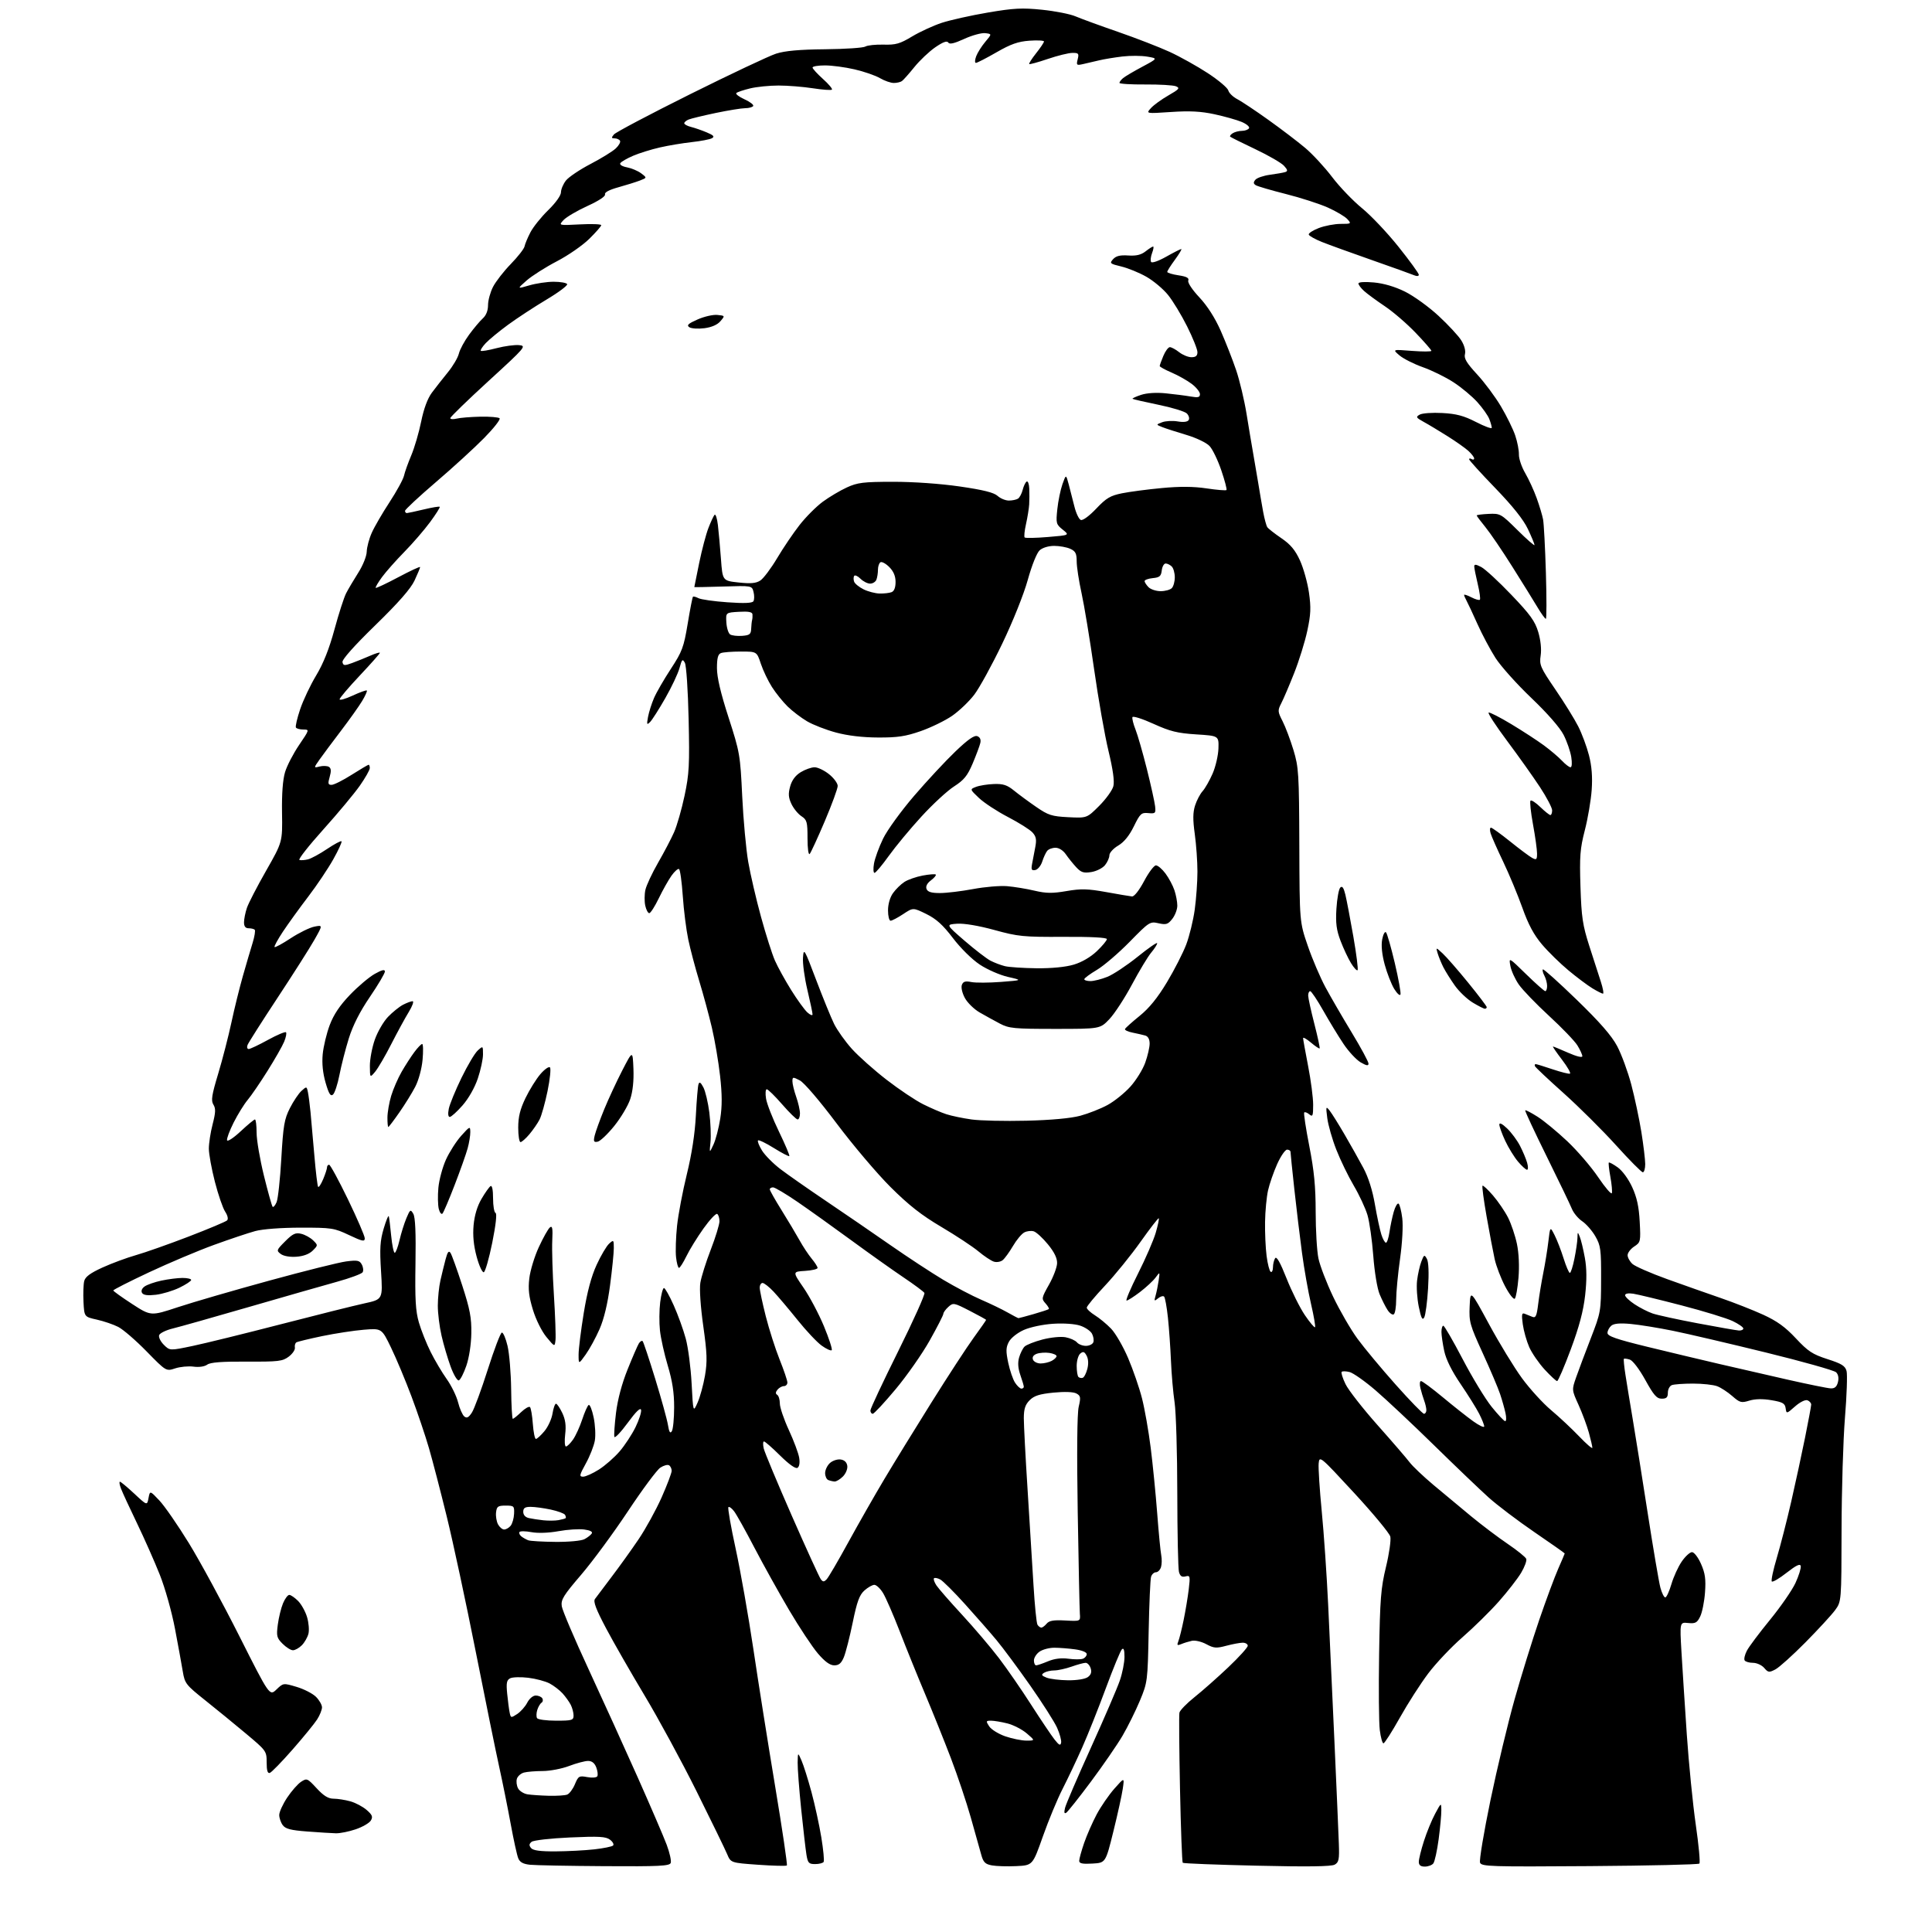 <?xml version="1.0" encoding="UTF-8" standalone="no"?>
<svg 
  version="1.1" 
  xmlns="http://www.w3.org/2000/svg" 
  xmlns:xlink="http://www.w3.org/1999/xlink" 
  xmlns:svg="http://www.w3.org/2000/svg"
  xmlns:rdf="http://www.w3.org/1999/02/22-rdf-syntax-ns#"
  xmlns:cc="http://creativecommons.org/ns#"
  xmlns:dc="http://purl.org/dc/elements/1.1/"
  viewBox="0 0 768 768"
  width="768"
  height="768"
>
<style>svg {background-color: white; }</style>"
<path stroke="none" fill="black" fill-rule="evenodd" d="M240.28,741.83C226.10,741.74 212.79,741.49 210.70,741.27C207.95,740.98 206.65,740.27 206.01,738.69C205.51,737.48 204.16,731.33 203.00,725.00C201.84,718.67 199.80,708.55 198.47,702.50C197.13,696.45 192.90,675.68 189.07,656.34C185.24,637.00 180.07,612.93 177.59,602.84C175.11,592.75 171.93,580.51 170.51,575.63C169.10,570.75 165.98,561.52 163.58,555.13C161.18,548.73 157.53,540.01 155.47,535.76C151.73,528.01 151.73,528.01 144.62,528.59C140.70,528.91 133.27,530.05 128.09,531.12C122.92,532.20 118.30,533.32 117.82,533.61C117.34,533.91 117.07,534.84 117.22,535.69C117.38,536.54 116.28,538.15 114.79,539.28C112.34,541.13 110.71,541.33 98.10,541.26C88.18,541.20 83.62,541.55 82.37,542.47C81.33,543.23 79.11,543.56 76.92,543.26C74.89,542.99 71.62,543.30 69.64,543.95C66.04,545.14 66.04,545.14 58.27,537.20C54.00,532.83 48.92,528.45 47.00,527.47C45.08,526.49 41.25,525.18 38.50,524.57C33.50,523.46 33.50,523.46 33.19,517.52C33.03,514.26 33.15,510.53 33.48,509.23C33.91,507.53 35.90,506.06 40.78,503.84C44.48,502.16 50.42,499.97 54.00,498.95C57.58,497.94 67.00,494.62 74.94,491.57C82.88,488.52 89.78,485.62 90.28,485.12C90.82,484.58 90.50,483.17 89.49,481.63C88.56,480.21 86.73,474.88 85.42,469.77C84.11,464.67 83.03,458.76 83.02,456.64C83.01,454.52 83.68,450.15 84.52,446.92C85.73,442.24 85.80,440.65 84.83,439.10C83.83,437.49 84.16,435.35 86.73,426.83C88.44,421.15 90.80,412.00 91.98,406.50C93.15,401.00 95.21,392.68 96.54,388.00C97.87,383.32 99.62,377.40 100.41,374.84C101.20,372.28 101.58,369.92 101.26,369.59C100.93,369.27 99.84,369.00 98.83,369.00C97.58,369.00 97.00,368.26 97.00,366.65C97.00,365.36 97.52,362.77 98.15,360.90C98.78,359.03 102.22,352.37 105.80,346.10C112.30,334.69 112.30,334.69 112.11,323.10C111.99,315.53 112.41,309.90 113.32,306.91C114.08,304.39 116.59,299.55 118.89,296.16C123.03,290.06 123.05,290.00 120.60,290.00C119.23,290.00 117.90,289.64 117.63,289.21C117.36,288.77 118.12,285.50 119.32,281.93C120.52,278.36 123.39,272.30 125.70,268.47C128.56,263.72 130.87,257.89 132.97,250.16C134.66,243.93 136.74,237.47 137.60,235.81C138.46,234.14 140.64,230.47 142.43,227.64C144.26,224.77 145.74,221.09 145.78,219.30C145.83,217.54 146.72,214.16 147.78,211.80C148.83,209.43 152.02,203.94 154.87,199.59C157.71,195.24 160.29,190.51 160.60,189.09C160.91,187.67 162.21,184.03 163.49,181.00C164.77,177.97 166.54,171.93 167.42,167.58C168.47,162.43 169.96,158.40 171.69,156.08C173.16,154.11 176.01,150.47 178.03,148.00C180.05,145.53 182.03,142.17 182.42,140.53C182.82,138.90 184.65,135.52 186.49,133.02C188.33,130.51 190.77,127.62 191.91,126.58C193.25,125.37 194.00,123.47 194.00,121.31C194.00,119.44 194.89,116.18 195.97,114.06C197.06,111.93 200.24,107.83 203.06,104.94C205.87,102.05 208.32,98.91 208.51,97.96C208.69,97.01 209.74,94.49 210.84,92.37C211.94,90.24 215.12,86.27 217.92,83.54C220.92,80.61 223.00,77.69 223.00,76.42C223.00,75.24 223.89,73.14 224.97,71.76C226.06,70.38 230.45,67.43 234.72,65.20C239.00,62.97 243.52,60.18 244.77,59.01C246.02,57.84 246.78,56.46 246.46,55.94C246.14,55.42 245.18,55.00 244.32,55.00C243.02,55.00 242.97,54.74 244.05,53.44C244.76,52.59 258.43,45.37 274.42,37.41C290.41,29.45 305.75,22.21 308.50,21.33C312.02,20.20 317.79,19.68 328.00,19.58C335.98,19.50 343.17,19.02 343.99,18.51C344.81,18.00 348.05,17.66 351.20,17.74C356.09,17.88 357.74,17.41 362.58,14.49C365.70,12.62 371.01,10.18 374.37,9.07C377.74,7.97 385.98,6.13 392.68,4.99C403.02,3.23 406.28,3.06 414.27,3.88C419.44,4.41 425.44,5.59 427.59,6.52C429.74,7.44 437.35,10.22 444.50,12.69C451.65,15.17 460.88,18.75 465.00,20.64C469.12,22.54 475.94,26.35 480.15,29.10C484.36,31.86 488.02,34.95 488.28,35.97C488.55,36.99 490.15,38.54 491.85,39.42C493.54,40.30 499.10,44.00 504.21,47.66C509.32,51.31 515.91,56.33 518.85,58.81C521.79,61.29 526.61,66.51 529.57,70.41C532.53,74.31 537.87,79.87 541.43,82.77C544.99,85.67 551.53,92.58 555.95,98.13C560.38,103.67 564.00,108.66 564.00,109.21C564.00,109.79 563.26,109.89 562.25,109.46C561.29,109.04 553.75,106.33 545.50,103.44C537.25,100.55 528.27,97.30 525.54,96.21C522.81,95.12 520.43,93.79 520.25,93.26C520.08,92.73 521.88,91.56 524.25,90.65C526.62,89.74 530.53,89.00 532.94,89.00C537.16,89.00 537.25,88.94 535.60,87.11C534.66,86.07 531.18,84.01 527.87,82.52C524.56,81.04 517.05,78.61 511.18,77.13C505.30,75.65 499.92,74.07 499.20,73.63C498.22,73.02 498.18,72.48 499.03,71.46C499.65,70.71 502.26,69.82 504.83,69.47C507.40,69.13 510.12,68.65 510.89,68.40C511.99,68.05 511.89,67.53 510.41,65.90C509.38,64.76 504.26,61.80 499.02,59.31C493.78,56.82 489.29,54.59 489.03,54.34C488.77,54.09 489.22,53.47 490.03,52.96C490.84,52.45 492.49,52.02 493.69,52.02C494.90,52.01 496.17,51.54 496.51,50.98C496.86,50.42 495.54,49.29 493.57,48.46C491.60,47.64 486.74,46.27 482.75,45.41C477.36,44.25 472.93,44.02 465.51,44.52C455.51,45.19 455.51,45.19 457.51,42.98C458.60,41.76 461.73,39.49 464.46,37.93C468.75,35.47 469.15,34.99 467.46,34.30C466.38,33.86 460.89,33.54 455.25,33.58C449.61,33.62 445.00,33.34 445.00,32.95C445.00,32.56 445.65,31.70 446.45,31.04C447.25,30.37 450.69,28.34 454.09,26.53C460.28,23.22 460.28,23.22 456.05,22.51C453.72,22.11 449.27,22.09 446.16,22.46C443.05,22.83 438.93,23.51 437.00,23.97C435.07,24.42 432.21,25.09 430.63,25.45C427.95,26.06 427.80,25.93 428.40,23.55C428.97,21.27 428.74,21.00 426.27,21.03C424.75,21.04 420.35,22.13 416.50,23.44C412.65,24.75 409.33,25.66 409.13,25.46C408.93,25.26 410.16,23.32 411.88,21.15C413.60,18.99 415.00,16.89 415.00,16.49C415.00,16.09 412.39,15.95 409.20,16.18C404.68,16.51 401.79,17.53 396.11,20.80C392.10,23.11 388.42,25.00 387.94,25.00C387.45,25.00 387.50,23.81 388.05,22.36C388.60,20.91 390.24,18.32 391.68,16.61C394.31,13.50 394.31,13.50 391.64,13.18C390.18,13.01 386.43,14.03 383.31,15.46C379.29,17.30 377.44,17.72 376.94,16.90C376.45,16.11 374.84,16.70 371.80,18.79C369.36,20.47 365.62,24.01 363.47,26.67C361.32,29.33 359.10,31.83 358.53,32.23C357.97,32.64 356.51,32.98 355.31,32.98C354.10,32.99 351.63,32.13 349.81,31.07C347.99,30.00 343.43,28.43 339.69,27.57C335.94,26.70 330.65,26.00 327.94,26.00C325.22,26.00 323.00,26.38 323.00,26.84C323.00,27.30 324.86,29.34 327.13,31.38C329.40,33.41 331.01,35.33 330.70,35.63C330.40,35.93 327.00,35.69 323.14,35.09C319.28,34.49 313.14,34.00 309.50,34.00C305.86,34.00 300.77,34.51 298.19,35.14C295.61,35.76 293.15,36.59 292.72,36.97C292.29,37.35 293.74,38.48 295.94,39.47C298.14,40.47 299.71,41.67 299.41,42.14C299.12,42.61 297.67,43.01 296.19,43.01C294.71,43.02 289.45,43.88 284.50,44.91C279.55,45.95 274.71,47.12 273.75,47.51C272.79,47.90 272.00,48.57 272.00,49.00C272.00,49.43 273.21,50.09 274.69,50.46C276.18,50.83 278.99,51.81 280.94,52.63C283.68,53.78 284.16,54.31 283.00,54.95C282.18,55.41 278.57,56.10 275.00,56.49C271.43,56.88 265.72,57.83 262.32,58.61C258.92,59.38 254.13,60.87 251.68,61.92C249.23,62.97 246.93,64.30 246.58,64.87C246.21,65.46 247.34,66.16 249.24,66.52C251.04,66.86 253.58,67.93 254.87,68.90C257.21,70.67 257.21,70.67 254.36,71.77C252.79,72.37 248.93,73.58 245.79,74.45C242.16,75.46 240.23,76.48 240.51,77.27C240.77,78.01 238.01,79.84 233.52,81.88C229.44,83.74 225.18,86.25 224.04,87.45C221.99,89.64 221.99,89.64 230.49,89.20C235.17,88.95 239.00,89.09 239.00,89.51C239.00,89.93 236.85,92.38 234.23,94.96C231.60,97.55 225.80,101.57 221.32,103.89C216.85,106.22 211.46,109.65 209.34,111.50C205.50,114.88 205.50,114.88 210.41,113.44C213.11,112.65 217.47,112.00 220.10,112.00C222.73,112.00 225.14,112.42 225.45,112.93C225.77,113.43 222.08,116.21 217.26,119.08C212.44,121.96 205.57,126.46 202.00,129.07C198.43,131.69 194.41,134.99 193.08,136.41C191.75,137.83 190.87,139.20 191.12,139.46C191.38,139.71 194.20,139.24 197.39,138.40C200.58,137.57 204.60,137.03 206.32,137.19C209.35,137.49 208.98,137.93 194.22,151.44C185.85,159.11 179.00,165.75 179.00,166.21C179.00,166.66 180.13,166.75 181.51,166.41C182.89,166.06 187.12,165.72 190.92,165.64C194.71,165.56 198.17,165.85 198.60,166.28C199.04,166.71 196.26,170.24 192.45,174.12C188.63,178.01 179.99,185.91 173.25,191.67C166.51,197.44 161.00,202.57 161.00,203.08C161.00,203.58 161.34,203.98 161.75,203.96C162.16,203.94 165.18,203.29 168.46,202.51C171.74,201.72 174.59,201.25 174.80,201.46C175.01,201.67 173.27,204.42 170.94,207.58C168.61,210.73 164.01,216.05 160.71,219.41C157.42,222.76 153.43,227.26 151.85,229.41C150.28,231.56 149.15,233.48 149.35,233.68C149.54,233.88 153.60,231.97 158.35,229.44C163.11,226.91 167.00,225.10 167.00,225.43C167.00,225.76 166.01,228.15 164.79,230.76C163.26,234.03 158.43,239.54 149.18,248.55C140.70,256.81 135.91,262.20 136.14,263.22C136.46,264.64 136.93,264.68 140.00,263.55C141.93,262.84 145.19,261.52 147.25,260.62C149.31,259.71 151.00,259.22 151.00,259.52C151.00,259.82 147.40,263.89 143.00,268.56C138.60,273.23 135.00,277.47 135.00,277.98C135.00,278.49 137.34,277.82 140.21,276.50C143.07,275.17 145.60,274.27 145.82,274.49C146.05,274.71 145.19,276.61 143.93,278.70C142.67,280.79 138.89,286.10 135.54,290.50C132.19,294.90 128.37,300.03 127.05,301.90C124.65,305.31 124.65,305.31 127.08,304.69C128.42,304.36 130.07,304.43 130.75,304.84C131.63,305.39 131.72,306.50 131.06,308.80C130.28,311.50 130.40,312.00 131.82,311.99C132.74,311.99 136.33,310.19 139.79,307.99C143.25,305.80 146.29,304.00 146.54,304.00C146.79,304.00 147.00,304.60 147.00,305.33C147.00,306.07 145.21,309.22 143.02,312.35C140.83,315.47 134.30,323.31 128.50,329.76C122.70,336.21 118.44,341.65 119.02,341.84C119.61,342.04 121.14,341.93 122.43,341.61C123.72,341.28 127.13,339.43 130.02,337.48C132.92,335.54 135.49,334.16 135.76,334.42C136.02,334.68 134.55,337.91 132.49,341.58C130.43,345.26 125.94,351.96 122.50,356.46C119.06,360.97 114.55,367.21 112.47,370.34C110.40,373.47 108.89,376.23 109.14,376.47C109.38,376.71 112.27,375.14 115.56,372.97C118.85,370.81 123.07,368.74 124.94,368.36C128.33,367.68 128.33,367.68 124.98,373.59C123.14,376.84 116.54,387.22 110.32,396.65C104.10,406.08 98.74,414.52 98.40,415.40C98.06,416.28 98.27,417.00 98.86,417.00C99.45,417.00 102.89,415.37 106.51,413.38C110.13,411.39 113.36,410.03 113.68,410.35C114.01,410.67 113.68,412.35 112.96,414.09C112.25,415.82 109.26,421.05 106.33,425.72C103.41,430.38 99.86,435.57 98.44,437.25C97.03,438.93 94.53,442.97 92.88,446.23C91.24,449.49 90.06,452.67 90.26,453.29C90.47,453.91 92.90,452.30 95.67,449.71C98.44,447.12 101.00,445.00 101.35,445.00C101.71,445.00 102.00,447.36 102.00,450.25C102.00,453.14 103.31,460.82 104.91,467.33C106.51,473.83 108.07,479.40 108.37,479.71C108.68,480.01 109.39,479.19 109.95,477.88C110.51,476.57 111.36,468.75 111.83,460.50C112.59,447.41 113.02,444.86 115.24,440.50C116.64,437.75 118.71,434.66 119.84,433.64C121.87,431.81 121.91,431.82 122.40,434.14C122.67,435.44 123.13,438.98 123.43,442.00C123.72,445.02 124.41,452.86 124.97,459.40C125.52,465.95 126.20,471.53 126.47,471.81C126.75,472.08 127.65,470.68 128.49,468.69C129.32,466.69 130.00,464.60 130.00,464.03C130.00,463.46 130.37,463.00 130.83,463.00C131.29,463.00 134.66,469.21 138.33,476.79C142.00,484.38 145.00,491.34 145.00,492.25C145.00,493.67 144.06,493.47 138.75,490.96C132.82,488.15 131.84,488.00 119.50,488.01C111.82,488.02 104.45,488.57 101.50,489.36C98.75,490.10 91.33,492.59 85.00,494.89C78.67,497.19 67.09,502.09 59.25,505.76C51.41,509.44 45.01,512.69 45.03,512.98C45.05,513.26 48.41,515.68 52.51,518.34C59.96,523.18 59.96,523.18 70.73,519.62C76.65,517.66 92.97,512.92 107.00,509.08C121.03,505.23 134.82,501.79 137.65,501.43C142.11,500.86 142.95,501.03 143.83,502.69C144.40,503.74 144.54,505.12 144.15,505.75C143.76,506.38 139.18,508.08 133.97,509.52C128.76,510.96 113.03,515.47 99.00,519.53C84.97,523.60 71.32,527.46 68.66,528.10C66.01,528.75 63.58,529.93 63.27,530.73C62.97,531.52 63.79,533.25 65.11,534.56C67.50,536.94 67.50,536.94 76.52,535.05C81.48,534.01 97.23,530.14 111.52,526.44C125.81,522.74 140.80,519.00 144.83,518.12C152.17,516.53 152.17,516.53 151.47,505.40C150.90,496.27 151.09,493.22 152.52,488.39C153.48,485.15 154.40,482.95 154.56,483.50C154.72,484.05 155.14,487.54 155.50,491.25C155.86,494.96 156.50,498.00 156.91,498.00C157.32,498.00 158.17,495.76 158.81,493.02C159.44,490.28 160.67,486.35 161.54,484.27C163.02,480.75 163.20,480.63 164.29,482.50C165.09,483.87 165.36,490.07 165.16,502.27C164.93,516.48 165.20,521.19 166.52,525.72C167.43,528.84 169.53,534.12 171.20,537.45C172.87,540.78 175.74,545.63 177.59,548.22C179.44,550.82 181.47,554.97 182.09,557.44C182.71,559.92 183.82,562.43 184.54,563.04C185.55,563.88 186.27,563.52 187.57,561.54C188.51,560.11 191.35,552.42 193.89,544.44C196.42,536.47 198.94,529.85 199.48,529.73C200.01,529.60 201.04,531.98 201.75,535.00C202.47,538.02 203.11,545.79 203.19,552.25C203.26,558.71 203.56,564.00 203.85,564.00C204.15,564.00 205.65,562.80 207.18,561.32C208.72,559.85 210.29,558.96 210.68,559.34C211.06,559.73 211.57,562.73 211.81,566.02C212.05,569.31 212.60,572.00 213.03,572.00C213.47,572.00 214.99,570.62 216.41,568.92C217.84,567.23 219.28,564.08 219.63,561.92C219.97,559.77 220.60,558.00 221.01,558.00C221.43,558.00 222.55,559.65 223.51,561.66C224.76,564.29 225.08,566.67 224.67,570.16C224.35,572.82 224.49,575.00 224.98,575.00C225.47,575.00 226.73,573.76 227.79,572.25C228.85,570.74 230.49,567.14 231.44,564.26C232.38,561.38 233.54,558.79 234.00,558.50C234.47,558.21 235.36,560.42 235.98,563.42C236.61,566.42 236.82,570.59 236.45,572.69C236.08,574.78 234.48,578.86 232.88,581.75C230.30,586.42 230.18,587.00 231.80,587.00C232.79,587.00 235.63,585.72 238.09,584.16C240.56,582.59 244.26,579.34 246.32,576.94C248.38,574.53 251.22,570.21 252.62,567.34C254.02,564.48 255.02,561.39 254.84,560.48C254.61,559.37 252.87,561.05 249.55,565.57C246.83,569.28 244.43,571.80 244.23,571.18C244.02,570.55 244.31,566.26 244.87,561.66C245.52,556.35 247.20,550.02 249.47,544.39C251.43,539.50 253.46,534.84 253.96,534.03C254.47,533.22 255.15,532.81 255.46,533.13C255.78,533.44 258.02,540.18 260.46,548.10C262.89,556.02 265.17,564.27 265.52,566.43C265.99,569.30 266.40,569.98 267.06,568.93C267.56,568.14 267.98,563.87 267.98,559.43C268.00,553.64 267.28,548.97 265.47,542.93C264.08,538.29 262.67,531.97 262.34,528.87C262.01,525.77 262.06,520.71 262.44,517.62C262.83,514.53 263.50,512.00 263.94,512.00C264.37,512.00 266.12,515.09 267.81,518.88C269.50,522.66 271.66,528.62 272.60,532.13C273.55,535.63 274.60,543.67 274.93,550.00C275.54,561.50 275.54,561.50 277.31,557.53C278.28,555.35 279.60,550.53 280.24,546.83C281.20,541.19 281.09,537.97 279.56,527.12C278.48,519.49 278.00,512.43 278.39,509.96C278.76,507.65 280.62,501.72 282.53,496.78C284.44,491.84 286.00,486.75 286.00,485.46C286.00,484.17 285.59,482.86 285.09,482.56C284.59,482.25 282.14,484.85 279.66,488.33C277.17,491.82 274.11,496.77 272.87,499.34C271.62,501.90 270.29,504.00 269.91,504.00C269.52,504.00 269.00,502.09 268.74,499.75C268.48,497.41 268.67,491.80 269.14,487.28C269.62,482.76 271.37,473.54 273.03,466.78C274.99,458.78 276.24,450.67 276.61,443.50C276.92,437.45 277.39,431.82 277.66,431.00C278.02,429.90 278.54,430.24 279.60,432.24C280.40,433.74 281.46,438.24 281.97,442.24C282.47,446.23 282.68,451.52 282.43,454.00C281.98,458.50 281.98,458.50 283.61,455.00C284.51,453.07 285.72,448.42 286.31,444.66C287.09,439.69 287.07,435.02 286.24,427.66C285.61,422.07 284.15,413.45 282.98,408.50C281.82,403.55 279.56,395.23 277.97,390.00C276.38,384.77 274.41,377.34 273.60,373.48C272.79,369.61 271.80,361.84 271.42,356.20C271.03,350.55 270.36,345.72 269.93,345.46C269.50,345.19 268.16,346.37 266.95,348.07C265.74,349.77 263.46,353.82 261.88,357.08C260.31,360.34 258.60,363.00 258.09,363.00C257.58,363.00 256.86,361.65 256.50,360.00C256.14,358.35 256.16,355.54 256.55,353.75C256.94,351.96 259.20,347.12 261.58,342.98C263.96,338.85 266.84,333.36 267.97,330.79C269.11,328.22 270.98,321.70 272.12,316.31C273.96,307.65 274.15,304.09 273.74,285.91C273.49,274.36 272.82,264.51 272.24,263.46C271.32,261.81 271.06,262.07 270.12,265.54C269.53,267.72 266.99,273.10 264.48,277.50C261.97,281.90 259.25,286.17 258.44,286.99C257.13,288.30 257.03,288.07 257.60,284.99C257.96,283.07 259.02,279.70 259.97,277.50C260.91,275.30 263.93,270.08 266.67,265.89C271.18,259.00 271.81,257.31 273.37,247.93C274.31,242.24 275.25,237.41 275.46,237.21C275.66,237.01 276.65,237.27 277.66,237.79C278.67,238.31 283.85,239.05 289.16,239.42C295.84,239.90 299.03,239.76 299.50,239.00C299.88,238.39 299.90,236.74 299.55,235.34C298.91,232.79 298.91,232.79 287.45,233.15C281.15,233.35 276.00,233.45 276.00,233.37C276.00,233.29 276.88,228.97 277.94,223.77C279.01,218.57 280.66,212.33 281.60,209.91C282.53,207.48 283.64,205.12 284.04,204.66C284.45,204.19 285.05,205.99 285.37,208.66C285.69,211.32 286.24,217.41 286.59,222.18C287.23,230.86 287.23,230.86 293.61,231.55C298.48,232.07 300.54,231.88 302.26,230.75C303.51,229.93 306.50,225.94 308.92,221.88C311.33,217.82 315.34,211.89 317.84,208.70C320.34,205.50 324.50,201.33 327.09,199.43C329.68,197.53 333.98,194.98 336.65,193.76C340.89,191.82 343.20,191.53 355.00,191.52C363.04,191.51 373.76,192.26 381.50,193.38C390.85,194.73 395.08,195.79 396.56,197.13C397.70,198.16 399.72,198.99 401.06,198.98C402.40,198.98 404.03,198.63 404.67,198.22C405.31,197.82 406.15,196.24 406.53,194.73C406.91,193.22 407.62,191.73 408.11,191.43C408.60,191.13 409.07,192.37 409.15,194.19C409.23,196.01 409.22,198.85 409.12,200.50C409.02,202.15 408.45,205.66 407.86,208.30C407.26,210.95 407.02,213.35 407.32,213.65C407.61,213.95 411.76,213.87 416.54,213.47C425.21,212.75 425.21,212.75 422.45,210.54C419.83,208.45 419.71,208.02 420.30,202.42C420.64,199.16 421.56,194.70 422.33,192.50C423.75,188.50 423.75,188.50 424.82,192.50C425.41,194.70 426.43,198.68 427.09,201.34C427.74,203.99 428.89,206.41 429.64,206.69C430.43,207.00 433.02,205.09 435.75,202.21C439.76,197.98 441.36,197.03 446.00,196.09C449.02,195.48 456.14,194.54 461.82,194.01C469.00,193.33 474.42,193.37 479.61,194.14C483.72,194.76 487.28,195.05 487.54,194.80C487.79,194.54 486.87,191.03 485.49,186.98C484.12,182.93 482.01,178.57 480.81,177.30C479.59,175.99 475.54,174.05 471.60,172.88C467.73,171.73 463.43,170.34 462.04,169.79C459.50,168.79 459.50,168.79 461.97,167.85C463.33,167.33 466.10,167.18 468.12,167.52C470.46,167.92 472.06,167.72 472.52,166.97C472.91,166.33 472.58,165.16 471.79,164.36C470.99,163.56 465.88,162.00 460.43,160.89C454.99,159.77 450.38,158.71 450.20,158.53C450.02,158.35 451.54,157.65 453.59,156.97C455.90,156.21 459.63,155.97 463.41,156.35C466.76,156.69 471.19,157.25 473.25,157.61C476.28,158.14 477.00,157.96 477.00,156.68C477.00,155.81 475.54,153.99 473.75,152.62C471.96,151.26 468.36,149.23 465.75,148.11C463.14,146.99 461.00,145.82 461.00,145.50C461.00,145.19 461.65,143.38 462.45,141.47C463.25,139.56 464.41,138.00 465.04,138.00C465.67,138.00 467.33,138.90 468.73,140.00C470.13,141.10 472.33,142.00 473.63,142.00C475.34,142.00 476.00,141.44 476.00,139.98C476.00,138.87 474.15,134.25 471.89,129.73C469.62,125.20 466.21,119.57 464.29,117.22C462.38,114.86 458.52,111.62 455.71,110.02C452.90,108.42 448.42,106.58 445.75,105.94C441.20,104.85 441.00,104.66 442.48,103.02C443.64,101.74 445.27,101.34 448.50,101.56C451.68,101.77 453.60,101.31 455.37,99.93C456.71,98.87 458.07,98.00 458.38,98.00C458.70,98.00 458.51,99.16 457.97,100.58C457.43,102.01 457.25,103.60 457.58,104.13C457.92,104.67 460.52,103.77 463.57,102.05C466.54,100.37 469.24,99.00 469.57,99.00C469.90,99.00 468.78,100.89 467.09,103.20C465.39,105.51 464.00,107.70 464.00,108.08C464.00,108.46 466.00,109.07 468.45,109.44C471.70,109.93 472.75,110.49 472.36,111.52C472.04,112.33 473.89,115.14 476.77,118.21C479.94,121.60 483.00,126.38 485.26,131.50C487.20,135.90 489.95,142.91 491.36,147.07C492.78,151.23 494.65,159.11 495.53,164.57C496.41,170.03 497.54,176.75 498.03,179.50C498.53,182.25 499.45,187.65 500.08,191.50C500.70,195.35 501.63,200.75 502.13,203.50C502.64,206.25 503.38,208.98 503.78,209.57C504.17,210.15 506.69,212.12 509.36,213.94C513.00,216.42 514.86,218.64 516.75,222.77C518.14,225.81 519.75,231.56 520.33,235.56C521.19,241.55 521.07,244.25 519.67,250.76C518.74,255.12 516.38,262.69 514.44,267.59C512.50,272.49 510.20,277.87 509.33,279.55C507.86,282.41 507.89,282.87 509.85,286.70C511.00,288.95 512.94,294.10 514.17,298.15C516.25,305.02 516.40,307.48 516.50,336.00C516.60,366.50 516.60,366.50 519.86,375.97C521.64,381.18 524.82,388.60 526.90,392.47C528.99,396.34 533.69,404.44 537.35,410.48C541.01,416.52 544.00,422.06 544.00,422.79C544.00,423.78 543.23,423.66 540.89,422.31C539.18,421.31 536.11,418.02 534.09,415.00C532.06,411.98 528.43,406.01 526.02,401.75C523.61,397.49 521.27,394.00 520.82,394.00C520.37,394.00 520.01,394.79 520.02,395.75C520.03,396.71 521.13,401.76 522.47,406.97C523.81,412.17 524.75,416.58 524.58,416.76C524.40,416.94 522.84,415.90 521.13,414.45C519.41,413.01 518.00,412.20 518.00,412.66C518.00,413.12 518.90,418.13 520.00,423.79C521.10,429.44 522.00,436.36 522.00,439.16C522.00,443.60 521.81,444.09 520.48,442.98C519.64,442.28 518.72,441.94 518.45,442.22C518.17,442.50 519.08,448.52 520.47,455.61C522.39,465.41 522.99,471.67 523.00,481.70C523.00,488.96 523.49,497.29 524.09,500.20C524.69,503.12 527.34,510.00 529.96,515.50C532.59,521.00 536.94,528.50 539.62,532.17C542.30,535.84 549.14,544.05 554.81,550.42C560.48,556.79 565.54,562.00 566.06,562.00C566.58,562.00 567.00,561.35 567.00,560.57C567.00,559.78 566.62,558.09 566.15,556.82C565.68,555.54 564.99,553.26 564.63,551.75C564.26,550.24 564.37,549.00 564.88,549.00C565.38,549.00 569.26,551.88 573.49,555.39C577.72,558.91 583.16,563.21 585.59,564.96C588.02,566.70 590.00,567.63 590.00,567.02C590.00,566.42 589.10,564.15 588.00,562.00C586.90,559.84 583.57,554.51 580.61,550.16C577.11,545.02 574.83,540.43 574.11,537.07C573.50,534.23 573.00,530.80 573.00,529.45C573.00,528.10 573.34,527.00 573.75,527.00C574.16,527.01 577.61,532.97 581.42,540.25C585.23,547.54 590.40,556.06 592.92,559.19C595.44,562.32 597.87,564.91 598.33,564.94C598.79,564.97 598.85,563.54 598.46,561.75C598.08,559.96 597.11,556.53 596.30,554.12C595.50,551.72 592.38,544.38 589.37,537.81C584.28,526.67 583.93,525.44 584.21,519.29C584.50,512.70 584.50,512.70 591.92,526.40C596.00,533.94 601.89,543.60 605.02,547.87C608.15,552.14 613.37,557.86 616.61,560.57C619.85,563.28 624.86,567.98 627.75,571.00C630.64,574.02 632.99,576.05 632.99,575.50C632.98,574.95 632.36,572.25 631.60,569.50C630.84,566.75 629.00,561.80 627.51,558.50C624.79,552.50 624.79,552.50 626.54,547.50C627.50,544.75 630.12,537.77 632.36,532.00C636.35,521.68 636.43,521.28 636.46,508.50C636.50,496.70 636.29,495.13 634.19,491.47C632.92,489.25 630.56,486.55 628.96,485.47C627.35,484.39 625.50,482.16 624.84,480.51C624.17,478.85 619.65,469.45 614.79,459.61C609.93,449.77 606.10,441.56 606.29,441.37C606.49,441.18 608.69,442.32 611.19,443.91C613.70,445.49 619.01,449.88 623.01,453.65C627.01,457.42 632.54,463.86 635.31,467.97C638.09,472.08 640.53,474.92 640.74,474.29C640.95,473.66 640.68,470.75 640.15,467.82C639.61,464.90 639.34,462.34 639.53,462.14C639.73,461.94 641.32,462.80 643.07,464.05C644.91,465.36 647.34,468.68 648.82,471.91C650.69,475.99 651.50,479.70 651.81,485.65C652.23,493.55 652.16,493.85 649.62,495.51C648.18,496.46 647.00,498.01 647.00,498.96C647.00,499.91 647.87,501.48 648.94,502.45C650.01,503.41 656.20,506.12 662.69,508.46C669.19,510.80 678.77,514.18 684.00,515.98C689.23,517.78 696.82,520.76 700.89,522.62C706.41,525.15 709.69,527.51 713.89,532.02C718.71,537.18 720.48,538.35 726.43,540.27C732.11,542.09 733.49,542.96 734.04,545.02C734.40,546.41 734.12,554.74 733.40,563.52C732.69,572.31 732.08,592.35 732.05,608.06C732.00,636.61 732.00,636.61 729.48,640.06C728.09,641.95 722.80,647.70 717.73,652.83C712.65,657.97 707.27,662.81 705.76,663.61C703.25,664.92 702.87,664.87 701.29,663.02C700.33,661.91 698.33,661.00 696.84,661.00C695.34,661.00 693.85,660.56 693.52,660.03C693.19,659.50 693.58,657.77 694.40,656.20C695.21,654.62 699.35,649.10 703.59,643.92C707.83,638.74 712.39,632.14 713.73,629.25C715.06,626.36 716.00,623.34 715.82,622.53C715.59,621.47 714.06,622.19 710.23,625.18C707.34,627.45 704.68,629.01 704.32,628.66C703.97,628.31 704.87,624.08 706.31,619.26C707.75,614.44 710.32,604.42 712.02,597.00C713.72,589.58 716.20,578.10 717.53,571.50C718.86,564.90 719.96,558.99 719.98,558.36C719.99,557.73 719.32,556.95 718.50,556.64C717.63,556.31 715.55,557.33 713.57,559.07C710.17,562.06 710.15,562.07 709.82,559.79C709.55,557.87 708.64,557.35 704.19,556.60C700.71,556.01 697.68,556.07 695.39,556.77C692.20,557.75 691.61,557.59 688.61,554.96C686.80,553.37 684.09,551.60 682.59,551.04C681.10,550.47 676.79,550.00 673.02,550.00C669.25,550.00 665.45,550.27 664.58,550.61C663.71,550.94 663.00,552.29 663.00,553.61C663.00,555.47 662.47,556.00 660.57,556.00C658.58,556.00 657.39,554.64 654.03,548.55C651.67,544.28 649.05,540.83 647.88,540.46C646.77,540.11 645.70,539.97 645.52,540.16C645.35,540.35 645.62,543.20 646.14,546.50C646.65,549.80 647.94,557.67 649.01,564.00C650.08,570.33 652.76,587.14 654.97,601.38C657.18,615.61 659.46,629.00 660.03,631.13C660.61,633.26 661.48,635.00 661.97,635.00C662.46,635.00 663.55,632.64 664.40,629.75C665.25,626.86 667.09,622.81 668.51,620.75C669.92,618.69 671.76,617.00 672.59,617.00C673.44,617.00 675.03,619.06 676.18,621.67C677.82,625.38 678.15,627.71 677.77,632.98C677.51,636.63 676.65,640.94 675.86,642.56C674.64,645.08 673.96,645.45 671.08,645.17C667.72,644.83 667.72,644.83 668.41,656.67C668.79,663.18 669.75,677.95 670.53,689.50C671.32,701.05 672.92,717.16 674.09,725.30C675.27,733.44 675.92,740.42 675.53,740.80C675.15,741.19 655.52,741.64 631.91,741.81C592.41,742.09 588.93,741.98 588.34,740.43C587.98,739.51 589.85,728.34 592.48,715.62C595.12,702.91 599.44,684.85 602.08,675.50C604.72,666.15 609.12,651.97 611.85,643.99C614.58,636.01 617.98,626.85 619.41,623.62C620.83,620.39 622.00,617.65 622.00,617.52C622.00,617.39 616.59,613.58 609.98,609.07C603.37,604.55 595.15,598.33 591.73,595.25C588.30,592.16 578.52,582.81 570.00,574.46C561.48,566.11 551.03,556.31 546.79,552.67C542.55,549.03 537.91,545.77 536.49,545.41C535.07,545.05 533.65,545.02 533.34,545.33C533.03,545.64 533.71,547.83 534.86,550.20C536.00,552.57 541.74,559.91 547.60,566.51C553.46,573.10 559.19,579.75 560.34,581.28C561.48,582.81 565.75,586.86 569.81,590.28C573.88,593.70 580.65,599.33 584.85,602.79C589.06,606.25 595.58,611.18 599.35,613.73C603.12,616.29 606.43,618.96 606.71,619.68C606.98,620.39 606.06,622.89 604.66,625.24C603.25,627.58 599.27,632.70 595.80,636.62C592.34,640.53 585.85,646.91 581.39,650.80C576.93,654.68 570.78,661.18 567.73,665.24C564.67,669.30 559.60,677.20 556.46,682.81C553.32,688.41 550.39,693.00 549.94,693.00C549.50,693.00 548.85,690.61 548.48,687.69C548.12,684.77 548.00,671.15 548.22,657.44C548.57,635.62 548.91,631.30 550.95,622.87C552.23,617.58 553.00,612.15 552.67,610.81C552.33,609.47 545.85,601.65 538.28,593.45C524.75,578.80 524.49,578.59 524.19,581.74C524.02,583.51 524.57,592.05 525.41,600.73C526.26,609.40 527.41,626.17 527.97,638.00C528.53,649.83 529.66,674.35 530.47,692.50C531.29,710.65 532.07,728.80 532.21,732.83C532.44,739.18 532.22,740.30 530.55,741.23C529.21,741.98 519.69,742.11 499.63,741.64C483.69,741.28 470.43,740.76 470.16,740.49C469.89,740.22 469.40,727.07 469.07,711.25C468.75,695.44 468.64,681.74 468.84,680.82C469.03,679.90 471.74,677.11 474.85,674.63C477.96,672.15 483.99,666.82 488.25,662.78C492.51,658.74 496.00,654.89 496.00,654.22C496.00,653.55 495.11,653.00 494.01,653.00C492.92,653.00 489.99,653.55 487.49,654.21C483.51,655.28 482.53,655.20 479.53,653.59C477.65,652.57 475.07,651.97 473.81,652.24C472.54,652.52 470.63,653.10 469.58,653.55C467.96,654.22 467.77,654.04 468.41,652.42C468.83,651.37 469.78,647.58 470.51,644.00C471.25,640.42 472.16,634.94 472.54,631.82C473.17,626.49 473.09,626.16 471.24,626.65C469.80,627.02 469.11,626.54 468.65,624.83C468.31,623.55 468.01,609.45 467.99,593.50C467.98,577.55 467.49,561.35 466.92,557.50C466.34,553.65 465.70,546.23 465.48,541.00C465.26,535.77 464.72,528.04 464.27,523.81C463.82,519.58 463.14,515.81 462.75,515.42C462.37,515.03 461.28,515.34 460.35,516.11C458.82,517.37 458.72,517.26 459.37,515.00C459.76,513.62 460.31,510.93 460.59,509.00C461.09,505.50 461.09,505.50 459.36,507.85C458.41,509.14 455.62,511.72 453.17,513.60C450.72,515.47 448.32,517.00 447.84,517.00C447.36,517.00 449.41,512.16 452.39,506.25C455.38,500.34 458.53,493.06 459.41,490.08C460.28,487.10 460.83,484.49 460.63,484.29C460.43,484.09 457.16,488.30 453.38,493.64C449.60,498.98 443.24,506.82 439.25,511.07C435.26,515.31 432.00,519.24 432.00,519.81C432.00,520.37 433.46,521.74 435.25,522.85C437.04,523.96 439.94,526.36 441.69,528.18C443.44,530.01 446.48,535.26 448.44,539.85C450.40,544.44 452.89,551.64 453.96,555.85C455.04,560.06 456.59,568.90 457.42,575.50C458.25,582.10 459.41,593.80 460.00,601.50C460.58,609.20 461.31,616.73 461.61,618.23C461.90,619.73 461.86,621.87 461.51,622.98C461.15,624.09 460.25,625.00 459.50,625.00C458.75,625.00 457.88,625.80 457.57,626.78C457.26,627.76 456.83,637.57 456.61,648.59C456.22,668.31 456.16,668.75 453.12,676.06C451.41,680.15 448.30,686.42 446.21,690.00C444.11,693.58 438.47,701.77 433.67,708.21C428.87,714.65 424.44,720.23 423.83,720.61C423.05,721.09 422.92,720.47 423.39,718.60C423.76,717.11 428.39,706.35 433.67,694.70C438.95,683.04 444.11,671.07 445.13,668.09C446.16,665.12 447.00,660.87 447.00,658.64C447.00,655.84 446.68,654.92 445.96,655.64C445.39,656.21 442.52,663.17 439.59,671.09C436.66,679.02 432.44,689.61 430.20,694.64C427.97,699.66 424.45,707.09 422.38,711.14C420.31,715.19 416.79,723.67 414.56,730.00C410.50,741.50 410.50,741.50 404.00,741.81C400.43,741.98 396.05,741.85 394.28,741.52C391.60,741.02 390.88,740.29 390.04,737.21C389.48,735.17 387.62,728.55 385.91,722.50C384.20,716.45 380.64,705.84 378.00,698.92C375.36,692.00 370.74,680.52 367.75,673.42C364.75,666.31 360.21,655.10 357.66,648.50C355.10,641.90 352.12,635.04 351.02,633.25C349.93,631.46 348.37,630.00 347.57,630.00C346.77,630.00 344.99,631.01 343.61,632.25C341.63,634.03 340.66,636.69 338.96,645.00C337.77,650.77 336.19,656.96 335.45,658.75C334.44,661.18 333.48,662.00 331.63,662.00C329.92,662.00 327.91,660.54 325.11,657.27C322.88,654.66 317.74,646.90 313.68,640.02C309.62,633.13 303.43,622.00 299.92,615.28C296.42,608.55 292.78,602.03 291.84,600.79C290.90,599.55 289.87,598.79 289.55,599.12C289.23,599.44 290.52,606.86 292.43,615.60C294.34,624.35 297.50,642.30 299.47,655.50C301.43,668.70 305.34,693.35 308.16,710.27C310.98,727.20 313.06,741.27 312.79,741.55C312.51,741.82 307.38,741.70 301.39,741.27C290.50,740.50 290.50,740.50 289.03,737.00C288.22,735.08 282.75,723.83 276.86,712.00C270.97,700.17 261.69,683.08 256.24,674.00C250.80,664.92 243.90,652.90 240.92,647.27C236.94,639.76 235.77,636.66 236.50,635.63C237.05,634.85 240.02,630.91 243.10,626.86C246.18,622.81 251.02,616.07 253.85,611.88C256.68,607.70 260.79,600.21 263.00,595.25C265.20,590.29 267.00,585.53 267.00,584.67C267.00,583.82 266.53,582.83 265.96,582.47C265.38,582.12 263.82,582.54 262.48,583.42C261.15,584.29 255.35,592.09 249.61,600.75C243.86,609.41 235.49,620.77 231.01,626.00C223.97,634.21 222.92,635.91 223.31,638.50C223.55,640.15 228.34,651.40 233.95,663.50C239.55,675.60 248.36,694.98 253.52,706.57C258.67,718.16 263.86,730.21 265.04,733.37C266.21,736.52 266.93,739.75 266.62,740.55C266.15,741.77 262.02,741.97 240.28,741.83zM566.38,742.00C564.71,742.00 564.00,741.43 564.00,740.11C564.00,739.06 564.91,735.35 566.03,731.86C567.14,728.36 569.15,723.48 570.48,721.00C572.90,716.51 572.91,716.51 572.95,719.59C572.98,721.29 572.50,726.47 571.89,731.09C571.27,735.72 570.32,740.06 569.76,740.75C569.21,741.44 567.69,742.00 566.38,742.00zM324.03,741.00C321.51,741.00 321.11,740.57 320.57,737.25C320.24,735.19 319.30,727.04 318.48,719.14C317.67,711.25 317.04,702.92 317.08,700.64C317.16,696.50 317.16,696.50 318.63,699.87C319.44,701.72 321.21,707.34 322.57,712.37C323.92,717.39 325.69,725.50 326.49,730.39C327.29,735.28 327.71,739.66 327.41,740.14C327.12,740.61 325.60,741.00 324.03,741.00zM434.25,740.80C430.28,741.03 429.00,740.76 429.00,739.71C429.00,738.94 429.88,735.76 430.95,732.63C432.03,729.51 434.28,724.37 435.96,721.22C437.64,718.08 440.81,713.48 443.00,711.00C446.98,706.50 446.98,706.50 446.33,711.00C445.97,713.48 444.29,721.12 442.59,728.00C439.50,740.50 439.50,740.50 434.25,740.80zM220.87,735.95C225.62,735.92 232.52,735.56 236.21,735.15C239.91,734.74 243.28,734.05 243.71,733.62C244.14,733.19 243.60,732.15 242.50,731.32C240.83,730.05 238.18,729.90 226.58,730.42C218.80,730.77 212.06,731.54 211.31,732.16C210.30,732.99 210.25,733.60 211.11,734.63C211.92,735.60 214.74,735.99 220.87,735.95zM133.50,728.76C131.85,728.72 126.74,728.40 122.14,728.05C115.56,727.55 113.48,727.01 112.39,725.52C111.62,724.47 111.00,722.66 111.00,721.48C111.00,720.30 112.41,717.21 114.14,714.60C115.87,712.00 118.35,709.16 119.67,708.30C121.97,706.79 122.19,706.88 125.88,710.87C128.66,713.88 130.48,715.00 132.60,715.01C134.19,715.01 137.19,715.48 139.25,716.05C141.31,716.62 144.23,718.17 145.75,719.49C148.00,721.45 148.30,722.21 147.41,723.69C146.81,724.69 144.11,726.25 141.41,727.17C138.71,728.09 135.15,728.81 133.50,728.76zM218.17,713.85C221.29,713.93 224.56,713.72 225.46,713.38C226.35,713.04 227.73,711.19 228.53,709.27C229.89,706.01 230.22,705.82 233.42,706.42C235.30,706.77 237.11,706.64 237.43,706.11C237.75,705.59 237.57,704.01 237.03,702.58C236.37,700.85 235.30,700.00 233.77,700.00C232.52,700.00 229.13,700.90 226.24,702.00C223.35,703.10 218.62,704.01 215.74,704.01C212.86,704.02 209.50,704.29 208.28,704.62C207.06,704.95 205.80,706.05 205.48,707.07C205.15,708.09 205.36,709.81 205.94,710.90C206.52,711.98 208.24,713.05 209.75,713.28C211.26,713.51 215.05,713.77 218.17,713.85zM107.25,704.76C106.37,705.05 106.00,703.80 106.00,700.60C106.00,696.10 105.87,695.92 97.75,689.12C93.21,685.32 85.90,679.34 81.50,675.84C73.94,669.82 73.45,669.19 72.67,664.49C72.22,661.74 70.82,654.10 69.57,647.50C68.30,640.79 65.64,631.31 63.53,626.00C61.45,620.77 57.36,611.53 54.43,605.45C51.50,599.38 48.64,593.19 48.08,591.70C47.51,590.22 47.33,589.00 47.67,589.00C48.01,589.00 50.58,591.14 53.38,593.75C58.47,598.50 58.47,598.50 59.04,595.50C59.61,592.50 59.61,592.50 63.38,596.50C65.45,598.70 70.74,606.35 75.13,613.50C79.52,620.65 88.52,637.24 95.13,650.36C107.16,674.22 107.16,674.22 109.89,671.61C112.62,668.99 112.62,668.99 117.93,670.57C120.85,671.44 124.31,673.22 125.62,674.53C126.93,675.84 128.00,677.72 128.00,678.70C127.99,679.69 127.13,681.85 126.07,683.50C125.02,685.15 120.63,690.52 116.33,695.43C112.02,700.34 107.94,704.54 107.25,704.76zM421.81,692.75C421.99,691.83 421.26,689.15 420.20,686.79C419.14,684.43 414.32,676.88 409.50,670.00C404.67,663.12 398.67,655.02 396.15,652.00C393.64,648.98 388.01,642.54 383.64,637.71C379.28,632.87 374.83,628.44 373.77,627.87C372.70,627.30 371.58,627.09 371.28,627.39C370.98,627.69 371.41,628.96 372.24,630.22C373.07,631.47 377.68,636.75 382.48,641.94C387.28,647.14 393.85,654.87 397.09,659.12C400.33,663.37 406.10,671.72 409.91,677.68C413.73,683.63 417.90,689.83 419.17,691.45C421.00,693.78 421.56,694.05 421.81,692.75zM408.00,691.92C411.50,691.92 411.50,691.92 408.15,689.05C406.31,687.48 402.85,685.69 400.46,685.09C398.07,684.49 395.13,684.00 393.94,684.00C391.91,684.00 391.86,684.16 393.22,686.25C394.03,687.49 396.90,689.27 399.60,690.21C402.29,691.14 406.07,691.91 408.00,691.92zM221.06,684.00C227.41,684.00 228.00,683.82 228.00,681.93C228.00,680.80 227.49,678.89 226.88,677.68C226.26,676.48 224.79,674.44 223.63,673.15C222.46,671.87 220.15,670.09 218.50,669.21C216.85,668.33 213.03,667.31 210.00,666.94C206.97,666.58 203.73,666.67 202.80,667.15C201.41,667.86 201.19,668.99 201.61,673.26C201.90,676.14 202.33,679.52 202.59,680.76C203.03,682.94 203.13,682.96 205.57,681.36C206.96,680.45 208.77,678.42 209.58,676.85C210.42,675.22 211.87,674.00 212.97,674.00C214.02,674.00 215.19,674.50 215.57,675.11C215.95,675.72 215.81,676.51 215.26,676.86C214.72,677.21 213.95,678.51 213.57,679.74C213.19,680.97 213.15,682.44 213.49,682.99C213.84,683.55 217.24,684.00 221.06,684.00zM424.56,667.94C428.11,667.97 431.37,667.45 432.43,666.67C433.70,665.75 434.04,664.69 433.56,663.17C433.18,661.98 432.28,661.00 431.56,661.00C430.84,661.00 428.34,661.67 426.00,662.50C423.66,663.33 420.57,664.01 419.12,664.02C417.68,664.02 415.84,664.45 415.02,664.96C413.82,665.73 414.00,666.08 416.02,666.89C417.39,667.43 421.23,667.90 424.56,667.94zM411.88,662.00C412.36,662.00 414.49,661.28 416.60,660.39C419.15,659.33 421.87,658.99 424.70,659.37C427.04,659.69 429.64,659.69 430.48,659.37C431.31,659.05 432.00,658.22 432.00,657.53C432.00,656.79 430.08,656.01 427.36,655.64C424.81,655.29 421.08,655.00 419.08,655.00C417.08,655.00 414.44,655.70 413.22,656.56C412.00,657.41 411.00,658.99 411.00,660.06C411.00,661.13 411.40,662.00 411.88,662.00zM116.45,656.00C115.60,656.00 113.75,654.84 112.34,653.43C110.01,651.10 109.83,650.36 110.44,645.76C110.81,642.96 111.74,639.16 112.51,637.33C113.27,635.50 114.39,634.00 114.99,634.00C115.60,634.00 117.16,635.07 118.47,636.38C119.78,637.69 121.39,640.57 122.05,642.79C122.72,645.00 122.97,648.00 122.61,649.43C122.24,650.87 121.06,652.94 119.97,654.03C118.89,655.11 117.30,656.00 116.45,656.00zM413.94,647.00C414.39,647.00 415.35,646.29 416.07,645.42C417.06,644.22 418.84,643.92 423.44,644.17C429.50,644.50 429.50,644.50 429.26,641.50C429.13,639.85 428.75,621.62 428.41,601.00C428.03,577.35 428.17,561.92 428.80,559.23C429.68,555.45 429.57,554.84 427.86,553.92C426.66,553.28 423.19,553.16 418.77,553.59C413.23,554.14 411.09,554.82 409.31,556.60C407.55,558.36 407.00,560.04 406.98,563.70C406.98,566.34 407.64,579.08 408.47,592.00C409.30,604.92 410.36,622.07 410.83,630.10C411.31,638.13 412.02,645.22 412.41,645.85C412.80,646.48 413.49,647.00 413.94,647.00zM328.60,627.80C329.31,627.09 333.20,620.42 337.26,613.00C341.33,605.58 347.74,594.33 351.52,588.00C355.29,581.67 363.73,567.95 370.27,557.50C376.81,547.05 384.37,535.45 387.08,531.73C389.79,528.00 392.00,524.83 392.00,524.68C392.00,524.53 389.07,522.91 385.48,521.07C379.18,517.83 378.90,517.78 376.98,519.52C375.89,520.50 375.00,521.74 375.00,522.26C375.00,522.78 372.56,527.54 369.58,532.85C366.60,538.16 360.49,546.89 356.01,552.25C351.53,557.61 347.45,562.00 346.93,562.00C346.42,562.00 346.00,561.41 346.00,560.68C346.00,559.96 350.97,549.37 357.04,537.15C363.11,524.93 367.80,514.49 367.47,513.95C367.13,513.41 363.41,510.64 359.18,507.80C354.96,504.96 345.65,498.35 338.50,493.11C331.35,487.87 321.70,480.98 317.06,477.79C312.42,474.61 308.03,472.00 307.31,472.00C306.59,472.00 306.00,472.35 306.00,472.78C306.00,473.20 308.09,476.92 310.66,481.03C313.22,485.14 316.43,490.52 317.81,493.00C319.18,495.48 321.36,498.77 322.65,500.33C323.94,501.88 325.00,503.55 325.00,504.02C325.00,504.50 322.75,505.03 320.01,505.20C315.02,505.50 315.02,505.50 319.43,511.91C321.86,515.44 325.51,522.33 327.54,527.22C329.56,532.11 330.95,536.38 330.62,536.72C330.28,537.05 328.49,536.24 326.64,534.91C324.79,533.59 320.44,528.97 316.98,524.65C313.51,520.33 309.23,515.27 307.47,513.40C305.71,511.53 303.75,510.00 303.13,510.00C302.51,510.00 302.00,510.84 302.00,511.87C302.00,512.90 303.08,518.00 304.40,523.21C305.72,528.41 308.20,536.15 309.90,540.41C311.61,544.67 313.00,548.79 313.00,549.58C313.00,550.36 312.38,551.00 311.62,551.00C310.86,551.00 309.72,551.63 309.07,552.41C308.27,553.38 308.23,554.03 308.95,554.47C309.53,554.83 310.00,556.38 310.00,557.92C310.00,559.46 311.61,564.21 313.58,568.47C315.55,572.73 317.40,577.69 317.69,579.48C318.02,581.48 317.75,583.03 317.01,583.49C316.26,583.96 313.66,582.12 310.12,578.62C307.00,575.53 304.11,573.00 303.70,573.00C303.29,573.00 303.24,574.24 303.58,575.75C303.92,577.26 308.95,589.30 314.74,602.50C320.54,615.70 325.74,627.09 326.30,627.80C327.14,628.87 327.56,628.87 328.60,627.80zM220.82,612.92C226.06,612.97 231.09,612.50 232.32,611.85C233.52,611.22 234.83,610.21 235.22,609.60C235.69,608.89 234.63,608.32 232.22,608.00C230.18,607.72 225.58,608.02 222.01,608.67C218.07,609.38 213.83,609.53 211.24,609.05C208.89,608.61 206.75,608.59 206.49,609.01C206.23,609.43 206.58,610.21 207.26,610.75C207.94,611.29 209.18,611.98 210.00,612.29C210.82,612.59 215.69,612.88 220.82,612.92zM200.41,608.00C201.15,608.00 202.31,607.34 202.98,606.53C203.65,605.72 204.27,603.58 204.35,601.78C204.49,598.67 204.32,598.50 201.00,598.50C197.94,598.50 197.46,598.84 197.19,601.20C197.02,602.69 197.37,604.82 197.97,605.95C198.58,607.08 199.67,608.00 200.41,608.00zM222.00,604.28C223.37,604.03 224.65,603.68 224.85,603.49C225.04,603.29 224.93,602.69 224.59,602.15C224.26,601.61 221.71,600.68 218.94,600.08C216.17,599.49 212.57,599.00 210.95,599.00C208.68,599.00 208.00,599.45 208.00,600.98C208.00,602.22 208.84,603.15 210.25,603.46C211.49,603.74 214.07,604.13 216.00,604.34C217.93,604.54 220.62,604.52 222.00,604.28zM331.75,588.92C331.06,588.88 329.94,588.62 329.25,588.34C328.56,588.06 328.00,586.82 328.00,585.57C328.00,584.33 328.86,582.53 329.92,581.57C330.97,580.62 332.88,579.99 334.17,580.17C335.67,580.38 336.61,581.28 336.81,582.69C336.99,583.91 336.21,585.79 335.06,586.94C333.93,588.07 332.44,588.96 331.75,588.92zM406.02,552.00C406.56,552.00 406.99,551.66 406.98,551.25C406.98,550.84 406.36,548.73 405.60,546.58C404.68,543.93 404.52,541.67 405.11,539.62C405.59,537.96 406.56,536.01 407.27,535.30C407.99,534.59 411.20,533.32 414.41,532.48C417.71,531.62 421.71,531.23 423.59,531.58C425.43,531.93 427.45,532.84 428.09,533.60C428.72,534.37 430.33,535.00 431.65,535.00C432.98,535.00 434.31,534.36 434.61,533.58C434.91,532.80 434.67,531.26 434.08,530.16C433.50,529.06 431.38,527.62 429.37,526.96C427.24,526.25 422.77,525.95 418.61,526.22C414.62,526.47 409.52,527.55 407.00,528.67C404.43,529.82 401.88,531.84 401.05,533.39C399.86,535.63 399.81,537.07 400.78,541.69C401.43,544.76 402.65,548.34 403.50,549.64C404.35,550.94 405.49,552.00 406.02,552.00zM727.73,551.90C729.34,551.97 730.14,551.28 730.61,549.42C731.02,547.78 730.75,546.34 729.88,545.50C729.12,544.76 716.58,541.23 702.00,537.65C687.42,534.07 670.79,530.18 665.02,529.01C659.26,527.84 651.74,526.62 648.30,526.30C643.97,525.89 641.58,526.10 640.52,526.98C639.69,527.68 639.00,528.98 639.00,529.87C639.00,531.14 642.45,532.34 654.75,535.35C663.41,537.46 676.35,540.55 683.50,542.21C690.65,543.88 703.02,546.72 711.00,548.52C718.98,550.32 726.50,551.85 727.73,551.90zM182.39,548.72C181.77,548.92 180.32,546.47 179.15,543.29C177.98,540.10 176.35,534.58 175.53,531.00C174.70,527.42 174.03,522.02 174.04,519.00C174.04,515.98 174.51,511.48 175.07,509.00C175.63,506.52 176.56,502.74 177.13,500.58C177.91,497.63 178.40,497.01 179.10,498.08C179.61,498.86 181.70,504.68 183.75,511.00C186.81,520.43 187.46,523.85 187.36,530.00C187.29,534.43 186.48,539.72 185.37,542.93C184.34,545.92 183.00,548.53 182.39,548.72zM618.98,549.00C618.58,549.00 616.36,546.94 614.04,544.43C611.72,541.91 608.96,537.90 607.90,535.52C606.85,533.13 605.69,529.04 605.33,526.42C604.80,522.55 604.95,521.77 606.09,522.24C606.87,522.55 608.23,523.10 609.13,523.46C610.48,524.01 610.87,523.13 611.46,518.31C611.85,515.11 612.76,509.57 613.48,506.00C614.20,502.43 615.11,496.80 615.50,493.50C616.21,487.51 616.21,487.51 617.98,491.00C618.96,492.93 620.57,497.09 621.56,500.25C622.55,503.41 623.67,506.00 624.04,506.00C624.42,506.00 625.24,503.45 625.86,500.33C626.49,497.22 627.03,493.50 627.06,492.08C627.12,489.59 627.16,489.58 628.01,491.69C628.49,492.89 629.39,496.62 630.00,499.98C630.77,504.22 630.80,508.75 630.12,514.87C629.42,521.10 627.77,527.35 624.43,536.33C621.83,543.30 619.39,549.00 618.98,549.00zM430.39,547.70C430.95,547.52 431.78,545.93 432.23,544.17C432.75,542.17 432.65,540.22 431.96,538.93C431.08,537.28 430.57,537.11 429.43,538.06C428.64,538.71 428.00,540.91 428.00,542.96C428.00,545.00 428.31,546.98 428.69,547.35C429.07,547.73 429.83,547.89 430.39,547.70zM232.82,538.45C230.00,542.39 230.00,542.39 230.00,538.45C230.00,536.28 230.92,528.88 232.04,522.00C233.43,513.46 235.06,507.38 237.17,502.79C238.87,499.09 241.10,495.31 242.13,494.38C243.92,492.76 244.00,492.83 244.00,496.16C244.00,498.07 243.33,504.71 242.51,510.91C241.54,518.31 240.09,524.32 238.33,528.35C236.85,531.73 234.37,536.28 232.82,538.45zM413.67,542.00C415.03,542.00 417.00,541.53 418.07,540.96C419.13,540.40 420.00,539.55 420.00,539.08C420.00,538.61 418.70,538.04 417.11,537.80C415.51,537.57 413.27,537.73 412.12,538.15C410.78,538.65 410.25,539.48 410.62,540.46C410.95,541.31 412.32,542.00 413.67,542.00zM220.82,532.70C220.50,535.46 220.50,535.46 217.21,531.48C215.34,529.20 213.03,524.57 211.84,520.65C210.24,515.41 209.90,512.49 210.41,508.15C210.78,505.04 212.47,499.46 214.19,495.75C215.90,492.04 217.87,488.53 218.56,487.95C219.57,487.11 219.77,488.20 219.53,493.20C219.36,496.66 219.65,506.35 220.18,514.73C220.71,523.10 220.99,531.19 220.82,532.70zM691.25,528.90C692.21,528.95 693.00,528.59 693.00,528.09C693.00,527.59 691.09,526.26 688.75,525.14C686.41,524.02 677.30,521.22 668.50,518.93C659.70,516.64 651.04,514.54 649.25,514.27C647.26,513.97 646.00,514.21 646.00,514.88C646.00,515.48 647.69,517.09 649.75,518.45C651.81,519.82 655.02,521.46 656.89,522.11C658.75,522.76 666.85,524.53 674.89,526.04C682.92,527.56 690.29,528.84 691.25,528.90zM522.74,527.59C522.99,527.34 522.28,523.17 521.15,518.32C520.02,513.47 518.40,504.32 517.56,498.00C516.71,491.68 515.34,480.27 514.51,472.65C513.68,465.04 513.00,458.40 513.00,457.90C513.00,457.41 512.39,457.00 511.64,457.00C510.89,457.00 509.11,459.59 507.69,462.75C506.28,465.91 504.64,470.63 504.06,473.23C503.48,475.83 502.94,481.45 502.88,485.73C502.81,490.00 503.08,496.09 503.49,499.26C503.90,502.43 504.63,505.27 505.12,505.57C505.60,505.87 506.01,505.08 506.02,503.81C506.02,502.54 506.41,500.90 506.88,500.17C507.45,499.26 508.90,501.80 511.42,508.17C513.45,513.30 516.73,519.87 518.70,522.78C520.67,525.68 522.49,527.85 522.74,527.59zM566.15,523.70C565.43,524.98 564.93,524.00 563.99,519.47C563.32,516.23 563.01,511.54 563.31,509.04C563.61,506.54 564.37,503.15 565.00,501.50C566.06,498.72 566.22,498.64 567.21,500.41C567.89,501.63 568.06,505.91 567.68,512.18C567.35,517.60 566.66,522.78 566.15,523.70zM404.85,523.99C405.04,523.99 407.74,523.27 410.85,522.38C413.96,521.49 416.68,520.59 416.91,520.38C417.14,520.18 416.54,519.15 415.60,518.11C413.95,516.29 414.02,515.94 417.00,510.65C418.72,507.60 420.17,503.78 420.21,502.15C420.27,500.14 419.11,497.75 416.56,494.64C414.51,492.13 411.98,489.81 410.95,489.48C409.92,489.16 408.21,489.35 407.15,489.92C406.09,490.49 404.07,492.91 402.67,495.31C401.26,497.70 399.44,500.22 398.61,500.91C397.78,501.60 396.18,501.88 395.07,501.52C393.96,501.17 391.18,499.32 388.91,497.42C386.63,495.52 380.02,491.16 374.22,487.73C366.28,483.04 361.27,479.11 353.99,471.86C348.66,466.55 339.03,455.18 332.59,446.60C325.82,437.58 319.63,430.34 317.93,429.47C315.19,428.04 315.00,428.07 315.00,429.85C315.00,430.89 315.68,433.66 316.50,436.00C317.32,438.34 318.00,441.32 318.00,442.63C318.00,443.93 317.58,445.00 317.07,445.00C316.56,445.00 313.79,442.30 310.92,439.00C308.05,435.70 305.30,433.00 304.80,433.00C304.31,433.00 304.18,434.69 304.52,436.75C304.85,438.81 307.16,444.70 309.65,449.83C312.13,454.97 313.99,459.34 313.77,459.56C313.55,459.78 310.79,458.34 307.63,456.37C304.47,454.39 301.64,453.03 301.33,453.34C301.02,453.64 301.73,455.44 302.90,457.34C304.07,459.23 307.38,462.57 310.26,464.76C313.14,466.95 321.35,472.69 328.50,477.51C335.65,482.33 347.12,490.20 354.00,494.99C360.88,499.78 370.34,505.98 375.02,508.78C379.71,511.57 386.46,515.12 390.02,516.65C393.59,518.19 398.30,520.46 400.50,521.71C402.70,522.96 404.66,523.98 404.85,523.99zM554.04,522.47C553.52,522.80 552.42,522.04 551.60,520.78C550.77,519.53 549.35,516.70 548.43,514.50C547.47,512.23 546.38,505.63 545.90,499.21C545.43,493.00 544.39,485.70 543.59,482.99C542.78,480.28 540.33,475.01 538.13,471.28C535.93,467.55 532.81,461.12 531.20,457.00C529.58,452.88 527.97,447.25 527.62,444.50C527.01,439.81 527.07,439.62 528.56,441.50C529.43,442.60 532.10,446.88 534.50,451.00C536.90,455.12 540.26,461.10 541.96,464.28C543.94,467.97 545.60,473.20 546.55,478.78C547.38,483.57 548.53,488.96 549.11,490.75C549.68,492.54 550.51,494.00 550.94,494.00C551.37,494.00 552.00,492.09 552.34,489.75C552.68,487.41 553.44,483.80 554.03,481.72C554.62,479.65 555.48,478.18 555.94,478.46C556.39,478.74 557.06,481.34 557.42,484.24C557.80,487.32 557.44,494.02 556.54,500.42C555.69,506.43 555.00,513.72 555.00,516.62C555.00,519.51 554.57,522.15 554.04,522.47zM602.16,516.24C601.70,516.70 599.95,514.47 598.28,511.29C596.61,508.11 594.75,503.25 594.15,500.50C593.55,497.75 592.11,490.17 590.96,483.65C589.81,477.13 589.07,471.59 589.32,471.35C589.56,471.10 591.43,472.84 593.47,475.20C595.51,477.57 598.21,481.52 599.47,484.00C600.73,486.48 602.32,491.20 603.01,494.50C603.77,498.18 604.01,503.38 603.62,507.95C603.27,512.05 602.62,515.78 602.16,516.24zM61.97,514.69C58.73,515.07 57.03,514.85 56.48,513.97C56.00,513.19 56.38,512.19 57.46,511.41C58.43,510.70 61.44,509.64 64.16,509.06C66.88,508.48 70.65,508.00 72.55,508.00C74.45,508.00 76.00,508.36 76.00,508.80C76.00,509.24 73.90,510.62 71.34,511.87C68.77,513.11 64.56,514.38 61.97,514.69zM192.32,505.73C191.73,505.92 190.45,503.15 189.48,499.57C188.27,495.09 187.89,491.17 188.26,487.03C188.62,483.11 189.72,479.44 191.42,476.55C192.85,474.10 194.47,471.83 195.01,471.49C195.62,471.12 196.00,473.01 196.00,476.36C196.00,479.37 196.45,481.98 196.99,482.17C197.60,482.37 197.10,486.92 195.69,493.94C194.42,500.23 192.90,505.53 192.32,505.73zM117.84,499.57C115.23,499.76 112.75,499.32 111.61,498.48C109.81,497.14 109.89,496.91 113.37,493.43C116.40,490.40 117.48,489.90 119.76,490.46C121.27,490.82 123.39,492.00 124.47,493.06C126.43,494.99 126.43,495.01 124.32,497.13C122.95,498.49 120.63,499.37 117.84,499.57zM175.91,482.39C175.47,482.89 174.80,482.06 174.42,480.56C174.05,479.05 173.97,475.27 174.26,472.16C174.55,469.05 175.90,464.02 177.26,461.00C178.63,457.98 181.36,453.70 183.33,451.50C186.77,447.67 186.92,447.60 186.95,450.00C186.97,451.38 186.50,454.30 185.89,456.50C185.29,458.70 182.98,465.23 180.75,471.00C178.53,476.77 176.35,481.90 175.91,482.39zM653.05,466.00C652.53,466.00 647.73,461.17 642.40,455.26C637.06,449.35 627.70,440.05 621.60,434.58C615.49,429.12 610.35,424.28 610.17,423.83C609.98,423.37 610.11,423.00 610.45,423.00C610.79,423.00 613.80,423.92 617.14,425.05C620.48,426.17 623.60,426.96 624.07,426.80C624.54,426.63 623.12,424.14 620.92,421.25C618.71,418.36 617.10,416.00 617.33,416.00C617.56,416.00 620.28,417.12 623.38,418.49C626.71,419.96 629.00,420.52 629.00,419.86C629.00,419.24 628.12,417.31 627.04,415.56C625.96,413.81 620.88,408.53 615.76,403.82C610.64,399.11 605.23,393.50 603.74,391.35C602.26,389.21 600.75,385.89 600.40,383.98C599.75,380.50 599.75,380.50 606.65,387.25C610.45,390.96 613.88,394.00 614.28,394.00C614.67,394.00 615.00,393.07 615.00,391.93C615.00,390.80 614.51,388.96 613.92,387.85C613.32,386.74 613.05,385.61 613.32,385.35C613.59,385.08 619.63,390.51 626.75,397.41C635.94,406.31 640.61,411.66 642.84,415.84C644.56,419.09 647.09,425.96 648.46,431.12C649.82,436.28 651.63,444.77 652.47,450.00C653.31,455.23 653.99,460.96 654.00,462.75C654.00,464.54 653.57,466.00 653.05,466.00zM607.02,465.00C606.56,465.00 604.94,463.54 603.43,461.75C601.92,459.96 599.64,456.25 598.35,453.50C597.07,450.75 596.02,447.85 596.01,447.06C596.00,446.14 597.11,446.68 599.09,448.56C600.79,450.18 603.10,453.29 604.22,455.47C605.35,457.66 606.63,460.69 607.06,462.22C607.50,463.75 607.48,465.00 607.02,465.00zM206.91,454.00C206.41,454.00 206.00,451.41 206.00,448.25C206.00,443.96 206.74,440.98 208.89,436.50C210.49,433.20 213.14,428.93 214.80,427.00C216.45,425.07 218.17,423.86 218.62,424.30C219.06,424.74 218.63,428.97 217.66,433.71C216.68,438.45 215.25,443.55 214.48,445.04C213.71,446.54 211.89,449.16 210.45,450.88C209.00,452.60 207.41,454.00 206.91,454.00zM237.58,453.84C236.02,454.14 235.84,453.76 236.41,451.35C236.79,449.78 238.48,445.12 240.17,441.00C241.86,436.88 245.10,429.90 247.37,425.50C251.50,417.50 251.50,417.50 251.80,424.85C251.99,429.60 251.54,433.88 250.52,436.93C249.66,439.53 246.81,444.32 244.19,447.57C241.57,450.83 238.59,453.65 237.58,453.84zM154.36,448.00C154.16,448.00 154.00,446.31 154.01,444.25C154.02,442.19 154.69,438.29 155.51,435.58C156.33,432.88 158.19,428.61 159.64,426.08C161.09,423.56 163.36,420.04 164.69,418.25C166.01,416.46 167.43,415.00 167.82,415.00C168.22,415.00 168.29,417.81 167.98,421.25C167.65,424.86 166.42,429.40 165.07,432.00C163.79,434.48 160.93,439.09 158.72,442.25C156.52,445.41 154.55,448.00 154.36,448.00zM408.00,445.50C417.86,445.26 425.66,444.54 429.43,443.53C432.68,442.65 437.57,440.73 440.27,439.25C442.98,437.78 447.06,434.49 449.35,431.95C451.63,429.41 454.29,425.12 455.25,422.42C456.22,419.71 457.01,416.29 457.00,414.82C457.00,413.12 456.36,411.95 455.25,411.64C454.29,411.37 452.01,410.85 450.20,410.48C448.38,410.12 447.03,409.48 447.20,409.06C447.36,408.64 449.98,406.30 453.00,403.85C456.82,400.77 460.15,396.66 463.88,390.45C466.84,385.53 470.29,378.77 471.55,375.44C472.81,372.10 474.33,365.88 474.92,361.62C475.51,357.35 476.00,350.55 476.00,346.50C476.00,342.45 475.52,335.71 474.94,331.52C474.15,325.85 474.18,322.95 475.06,320.20C475.71,318.16 477.06,315.60 478.06,314.50C479.05,313.40 480.84,310.25 482.04,307.50C483.23,304.75 484.27,300.25 484.35,297.50C484.50,292.50 484.50,292.50 475.50,291.93C468.02,291.45 465.15,290.74 458.50,287.72C454.10,285.72 450.34,284.53 450.16,285.08C449.97,285.62 450.52,287.83 451.38,289.99C452.24,292.15 454.27,299.22 455.90,305.70C457.52,312.19 458.99,318.85 459.17,320.50C459.48,323.29 459.29,323.48 456.47,323.22C453.70,322.96 453.22,323.40 450.72,328.50C448.90,332.21 446.82,334.77 444.49,336.14C442.57,337.27 441.00,339.00 441.00,339.99C441.00,340.97 440.21,342.74 439.25,343.92C438.29,345.10 435.85,346.33 433.82,346.65C430.76,347.14 429.76,346.82 427.82,344.74C426.55,343.37 424.69,341.06 423.70,339.62C422.63,338.06 420.97,337.00 419.58,337.00C418.29,337.00 416.80,337.56 416.26,338.25C415.71,338.94 414.83,340.85 414.30,342.50C413.77,344.15 412.53,345.66 411.54,345.85C410.06,346.13 409.84,345.70 410.28,343.35C410.57,341.78 411.14,338.80 411.54,336.73C412.11,333.76 411.88,332.52 410.43,330.92C409.42,329.80 405.03,327.04 400.69,324.78C396.34,322.52 391.15,319.11 389.15,317.21C385.50,313.75 385.50,313.75 388.00,312.79C389.38,312.26 392.57,311.75 395.09,311.66C398.77,311.53 400.36,312.05 403.09,314.27C404.97,315.80 408.93,318.72 411.90,320.76C416.70,324.07 418.10,324.52 424.68,324.85C432.06,325.22 432.06,325.22 436.96,320.33C439.65,317.63 442.18,314.12 442.58,312.52C443.07,310.58 442.42,305.90 440.65,298.55C439.18,292.47 436.60,277.82 434.92,266.00C433.24,254.18 430.99,240.57 429.93,235.76C428.87,230.95 428.00,225.29 428.00,223.17C428.00,220.02 427.54,219.11 425.45,218.16C424.05,217.52 421.18,217.00 419.06,217.00C416.81,217.00 414.42,217.72 413.28,218.75C412.15,219.77 410.17,224.69 408.56,230.50C406.97,236.24 402.64,247.06 398.40,255.88C394.34,264.34 389.33,273.47 387.27,276.17C385.21,278.87 381.24,282.65 378.46,284.57C375.67,286.49 370.05,289.22 365.98,290.64C359.97,292.73 356.78,293.21 349.04,293.17C342.88,293.15 336.95,292.44 332.31,291.19C328.36,290.13 323.18,288.12 320.81,286.72C318.44,285.32 314.96,282.67 313.09,280.84C311.21,279.00 308.41,275.52 306.87,273.11C305.33,270.69 303.34,266.53 302.45,263.86C300.84,259.00 300.84,259.00 294.50,259.00C291.02,259.00 287.45,259.27 286.58,259.61C285.41,260.06 285.00,261.61 285.00,265.59C285.00,269.24 286.47,275.51 289.62,285.23C294.08,299.04 294.26,300.05 295.04,316.51C295.49,325.87 296.57,337.61 297.43,342.61C298.30,347.60 300.58,357.43 302.51,364.46C304.43,371.48 306.93,379.32 308.06,381.87C309.18,384.41 312.08,389.67 314.49,393.54C316.91,397.42 319.81,401.42 320.94,402.45C322.07,403.47 323.00,403.83 323.00,403.23C323.00,402.64 322.08,398.27 320.95,393.51C319.82,388.75 319.03,382.98 319.20,380.68C319.49,376.70 319.74,377.13 324.42,389.50C327.13,396.65 330.35,404.55 331.58,407.05C332.82,409.54 335.98,413.99 338.62,416.93C341.26,419.86 347.48,425.40 352.44,429.23C357.40,433.07 363.94,437.45 366.98,438.96C370.02,440.48 374.15,442.26 376.17,442.91C378.19,443.57 382.69,444.51 386.17,445.00C389.65,445.49 399.48,445.71 408.00,445.50zM178.79,444.00C178.15,444.00 178.00,442.75 178.40,440.75C178.76,438.96 181.02,433.45 183.43,428.49C185.84,423.54 188.75,418.63 189.91,417.59C191.99,415.70 192.00,415.70 192.00,419.15C192.00,421.05 191.07,425.37 189.93,428.75C188.69,432.40 186.24,436.72 183.84,439.44C181.64,441.95 179.36,444.00 178.79,444.00zM132.36,435.12C131.40,435.92 130.71,434.82 129.43,430.40C128.33,426.61 127.93,422.74 128.28,419.07C128.57,416.01 129.82,410.80 131.06,407.50C132.64,403.31 135.07,399.68 139.12,395.46C142.31,392.13 146.74,388.39 148.96,387.14C151.83,385.53 153.00,385.25 153.00,386.19C153.00,386.92 150.32,391.46 147.04,396.28C143.04,402.15 140.28,407.60 138.66,412.77C137.34,417.02 135.66,423.55 134.94,427.29C134.21,431.02 133.05,434.54 132.36,435.12zM149.15,426.00C147.07,428.50 147.07,428.50 147.03,423.73C147.01,421.10 147.90,416.40 148.99,413.28C150.09,410.16 152.45,406.08 154.24,404.22C156.03,402.35 158.72,400.19 160.20,399.41C161.69,398.64 163.40,398.00 164.01,398.00C164.62,398.00 163.94,399.91 162.51,402.25C161.07,404.59 157.95,410.32 155.56,415.00C153.18,419.68 150.29,424.62 149.15,426.00zM419.39,409.00C403.14,409.00 401.10,408.81 397.49,406.91C395.29,405.75 391.68,403.76 389.45,402.48C387.22,401.20 384.56,398.60 383.54,396.70C382.48,394.74 381.98,392.51 382.36,391.51C382.88,390.15 383.73,389.90 386.13,390.38C387.83,390.72 393.11,390.69 397.86,390.33C406.50,389.66 406.50,389.66 400.68,388.34C397.48,387.61 392.44,385.41 389.48,383.44C386.40,381.40 381.83,376.89 378.80,372.90C374.82,367.67 372.18,365.28 368.24,363.34C362.97,360.75 362.97,360.75 359.01,363.38C356.83,364.82 354.58,366.00 354.02,366.00C353.46,366.00 353.00,364.16 353.00,361.90C353.00,359.43 353.78,356.71 354.97,355.04C356.06,353.51 358.09,351.51 359.49,350.60C360.89,349.68 364.16,348.54 366.76,348.05C369.37,347.56 371.72,347.38 371.98,347.65C372.25,347.92 371.39,348.95 370.08,349.94C368.54,351.10 367.91,352.33 368.31,353.37C368.77,354.56 370.22,355.00 373.64,355.00C376.23,355.00 382.15,354.29 386.80,353.42C391.45,352.54 397.56,352.03 400.38,352.27C403.20,352.51 408.08,353.31 411.24,354.06C415.87,355.15 418.34,355.18 423.94,354.22C429.73,353.22 432.35,353.29 439.69,354.61C444.54,355.49 449.17,356.27 449.99,356.35C450.87,356.44 452.83,353.95 454.80,350.25C456.62,346.81 458.74,344.00 459.50,344.00C460.27,344.00 461.98,345.46 463.31,347.25C464.64,349.04 466.24,352.03 466.86,353.90C467.49,355.77 468.00,358.52 468.00,360.01C468.00,361.51 467.10,363.87 466.01,365.26C464.28,367.46 463.56,367.69 460.53,367.01C457.14,366.24 456.82,366.45 449.06,374.38C444.66,378.87 438.81,383.88 436.06,385.52C433.30,387.16 431.03,388.84 431.02,389.25C431.01,389.66 432.12,390.00 433.48,390.00C434.84,390.00 437.87,389.24 440.20,388.30C442.53,387.37 447.93,383.78 452.22,380.33C456.50,376.87 460.00,374.45 460.00,374.94C460.00,375.44 458.93,377.12 457.62,378.68C456.31,380.23 452.87,385.95 449.97,391.37C447.07,396.80 443.03,402.98 441.00,405.12C437.31,409.00 437.31,409.00 419.39,409.00zM590.25,400.99C589.84,400.99 587.69,399.90 585.48,398.57C583.26,397.24 580.06,394.21 578.36,391.83C576.67,389.45 574.60,386.15 573.76,384.50C572.93,382.85 571.92,380.38 571.50,379.00C570.75,376.50 570.75,376.50 573.47,379.00C574.97,380.38 579.52,385.59 583.60,390.60C587.67,395.60 591.00,399.99 591.00,400.35C591.00,400.71 590.66,401.00 590.25,400.99zM556.71,395.32C556.49,395.97 555.37,394.97 554.22,393.10C553.08,391.23 551.38,386.88 550.44,383.43C549.35,379.38 548.99,375.85 549.44,373.45C549.83,371.41 550.51,370.14 550.96,370.62C551.41,371.10 552.98,376.59 554.45,382.82C555.92,389.05 556.94,394.67 556.71,395.32zM637.20,395.00C636.82,394.99 634.92,394.04 633.00,392.87C631.08,391.70 626.80,388.50 623.50,385.75C620.20,383.01 615.47,378.38 612.99,375.46C609.74,371.63 607.54,367.54 605.15,360.82C603.32,355.70 599.89,347.45 597.52,342.50C595.15,337.55 592.91,332.49 592.54,331.25C592.17,330.01 592.23,329.01 592.68,329.01C593.13,329.02 596.57,331.50 600.32,334.51C604.07,337.53 608.01,340.47 609.07,341.04C610.76,341.94 611.00,341.73 611.00,339.29C611.00,337.75 610.28,332.54 609.39,327.70C608.50,322.86 608.06,318.61 608.40,318.27C608.75,317.92 610.51,319.07 612.31,320.82C614.12,322.57 615.91,324.00 616.30,324.00C616.68,324.00 617.00,323.16 617.00,322.13C617.00,321.10 614.82,316.94 612.15,312.88C609.48,308.82 603.61,300.56 599.10,294.52C594.59,288.48 591.28,283.41 591.76,283.25C592.23,283.09 596.27,285.15 600.73,287.84C605.19,290.52 611.01,294.31 613.67,296.26C616.33,298.22 619.59,300.98 620.92,302.41C622.26,303.83 623.78,305.00 624.30,305.00C624.86,305.00 624.98,303.30 624.60,300.92C624.24,298.67 622.88,294.72 621.56,292.13C620.10,289.25 615.12,283.55 608.74,277.46C602.99,271.98 596.58,264.82 594.49,261.56C592.40,258.29 589.17,252.21 587.31,248.06C585.45,243.90 583.49,239.72 582.96,238.76C582.43,237.81 582.00,236.78 582.00,236.49C582.00,236.19 583.29,236.62 584.87,237.43C586.45,238.25 587.98,238.69 588.27,238.40C588.56,238.11 588.18,235.32 587.43,232.19C586.68,229.06 586.06,225.93 586.04,225.22C586.01,224.23 586.63,224.27 588.81,225.40C590.36,226.20 595.74,231.16 600.77,236.43C608.27,244.26 610.20,246.94 611.48,251.25C612.44,254.48 612.81,258.06 612.44,260.56C611.87,264.33 612.29,265.29 618.27,274.06C621.82,279.25 625.92,285.87 627.38,288.77C628.85,291.66 630.77,296.84 631.65,300.27C632.75,304.55 633.08,308.85 632.72,314.00C632.43,318.12 631.21,325.32 630.00,330.00C628.10,337.36 627.87,340.38 628.26,352.50C628.65,364.60 629.13,367.79 631.76,376.00C633.44,381.23 635.51,387.64 636.36,390.25C637.21,392.86 637.59,395.00 637.20,395.00zM539.66,385.67C539.36,385.98 538.18,384.71 537.05,382.86C535.91,381.01 534.04,377.02 532.89,374.00C531.24,369.65 530.90,366.97 531.25,361.20C531.50,357.18 532.19,353.41 532.78,352.82C533.55,352.05 534.13,352.86 534.80,355.62C535.32,357.76 536.75,365.27 537.98,372.31C539.21,379.36 539.96,385.37 539.66,385.67zM412.07,384.90C418.06,384.96 423.58,384.42 426.82,383.46C430.02,382.51 433.52,380.47 436.00,378.12C438.20,376.02 440.00,373.86 440.00,373.31C440.00,372.68 433.64,372.35 422.75,372.41C406.78,372.49 404.74,372.29 395.29,369.69C389.06,367.98 383.29,367.01 380.52,367.19C375.97,367.50 375.97,367.50 383.41,373.94C387.51,377.48 392.13,381.04 393.68,381.86C395.23,382.67 397.85,383.67 399.50,384.07C401.15,384.47 406.81,384.84 412.07,384.90zM347.64,346.98C347.16,346.99 347.07,345.31 347.43,343.25C347.79,341.19 349.41,336.75 351.03,333.40C352.66,330.02 358.17,322.42 363.34,316.40C368.49,310.40 375.88,302.46 379.76,298.75C384.78,293.94 387.30,292.18 388.50,292.64C389.60,293.06 390.01,294.01 389.68,295.39C389.41,296.55 388.04,300.20 386.65,303.50C384.58,308.39 383.20,310.08 379.25,312.62C376.58,314.33 370.73,319.73 366.26,324.62C361.78,329.50 355.96,336.53 353.31,340.23C350.66,343.93 348.11,346.97 347.64,346.98zM321.87,339.45C321.37,339.99 321.00,337.34 321.00,333.22C321.00,326.74 320.77,325.89 318.59,324.46C317.26,323.59 315.47,321.41 314.62,319.61C313.40,317.04 313.29,315.54 314.10,312.62C314.78,310.14 316.19,308.25 318.31,306.95C320.07,305.88 322.54,305.01 323.80,305.00C325.07,305.00 327.66,306.24 329.55,307.75C331.45,309.26 333.00,311.37 333.00,312.42C333.00,313.48 330.69,319.78 327.87,326.42C325.04,333.07 322.34,338.93 321.87,339.45zM295.00,252.76C297.96,252.54 298.52,252.12 298.60,250.00C298.66,248.62 298.82,247.05 298.97,246.50C299.12,245.95 299.18,244.91 299.12,244.20C299.03,243.27 297.51,242.98 293.75,243.20C288.50,243.50 288.50,243.50 288.74,247.44C288.87,249.60 289.55,251.74 290.24,252.20C290.93,252.65 293.07,252.90 295.00,252.76zM614.50,246.00C614.18,246.00 612.70,243.96 611.21,241.46C609.72,238.96 605.22,231.69 601.20,225.32C597.19,218.94 592.35,211.83 590.45,209.51C588.55,207.19 587.00,205.12 587.01,204.90C587.01,204.68 589.15,204.40 591.76,204.28C596.37,204.06 596.68,204.24 603.25,210.75C606.96,214.43 610.00,217.09 610.00,216.66C610.00,216.23 608.81,213.37 607.36,210.30C605.59,206.55 601.31,201.19 594.36,193.99C588.66,188.10 584.00,182.96 584.00,182.58C584.00,182.19 584.45,182.16 585.00,182.50C585.55,182.84 586.00,182.72 586.00,182.23C586.00,181.75 584.99,180.42 583.75,179.28C582.51,178.14 578.74,175.48 575.36,173.36C571.99,171.24 567.72,168.67 565.88,167.67C562.87,166.01 562.73,165.73 564.37,164.81C565.37,164.25 569.41,163.96 573.35,164.18C578.94,164.48 581.87,165.26 586.75,167.76C590.19,169.53 593.00,170.56 593.00,170.05C593.00,169.54 592.57,168.00 592.04,166.62C591.52,165.24 589.38,162.20 587.29,159.88C585.21,157.56 580.93,153.99 577.78,151.95C574.64,149.91 569.15,147.21 565.59,145.96C562.04,144.70 557.86,142.59 556.31,141.27C553.50,138.87 553.50,138.87 561.25,139.48C565.51,139.81 569.00,139.80 569.00,139.46C569.00,139.11 566.19,135.89 562.75,132.30C559.31,128.70 553.80,123.95 550.50,121.74C547.20,119.53 543.49,116.80 542.25,115.68C541.01,114.57 540.00,113.22 540.00,112.69C540.00,112.11 542.47,111.95 546.11,112.28C550.01,112.63 554.48,113.94 558.49,115.92C561.94,117.62 567.95,121.95 571.83,125.55C575.71,129.14 579.80,133.55 580.90,135.34C582.12,137.30 582.69,139.47 582.34,140.79C581.90,142.48 583.02,144.33 587.16,148.81C590.13,152.01 594.40,157.75 596.66,161.57C598.92,165.38 601.47,170.57 602.32,173.10C603.18,175.63 603.84,179.04 603.79,180.67C603.74,182.31 604.87,185.63 606.29,188.07C607.71,190.51 609.76,194.97 610.85,198.00C611.95,201.03 613.09,204.85 613.40,206.50C613.71,208.15 614.22,217.71 614.52,227.75C614.82,237.79 614.81,246.00 614.50,246.00zM349.67,235.94C351.41,235.97 353.55,235.73 354.42,235.39C355.44,235.00 356.00,233.56 356.00,231.35C356.00,229.01 355.20,227.11 353.49,225.40C352.11,224.02 350.54,223.17 349.99,223.51C349.45,223.84 349.00,225.18 349.00,226.48C349.00,227.77 348.73,229.55 348.39,230.42C348.06,231.29 346.93,232.00 345.89,232.00C344.85,232.00 343.12,231.12 342.04,230.04C340.96,228.96 339.83,228.47 339.53,228.95C339.24,229.43 339.24,230.46 339.54,231.25C339.84,232.04 341.53,233.40 343.30,234.28C345.06,235.15 347.93,235.90 349.67,235.94zM461.37,235.00C463.15,235.00 465.14,234.46 465.80,233.80C466.46,233.14 467.00,231.20 467.00,229.50C467.00,227.80 466.46,225.86 465.80,225.20C465.14,224.54 464.04,224.00 463.37,224.00C462.69,224.00 461.99,225.24 461.82,226.75C461.55,229.04 460.96,229.55 458.25,229.81C456.46,229.99 455.00,230.52 455.00,230.99C455.00,231.47 455.71,232.56 456.57,233.43C457.44,234.29 459.60,235.00 461.37,235.00zM280.00,130.47C277.52,130.79 274.83,130.61 274.02,130.08C272.85,129.30 273.54,128.65 277.30,126.99C279.92,125.83 283.45,125.02 285.15,125.19C288.23,125.50 288.24,125.51 286.37,127.69C285.18,129.10 282.87,130.10 280.00,130.47z" />

</svg>